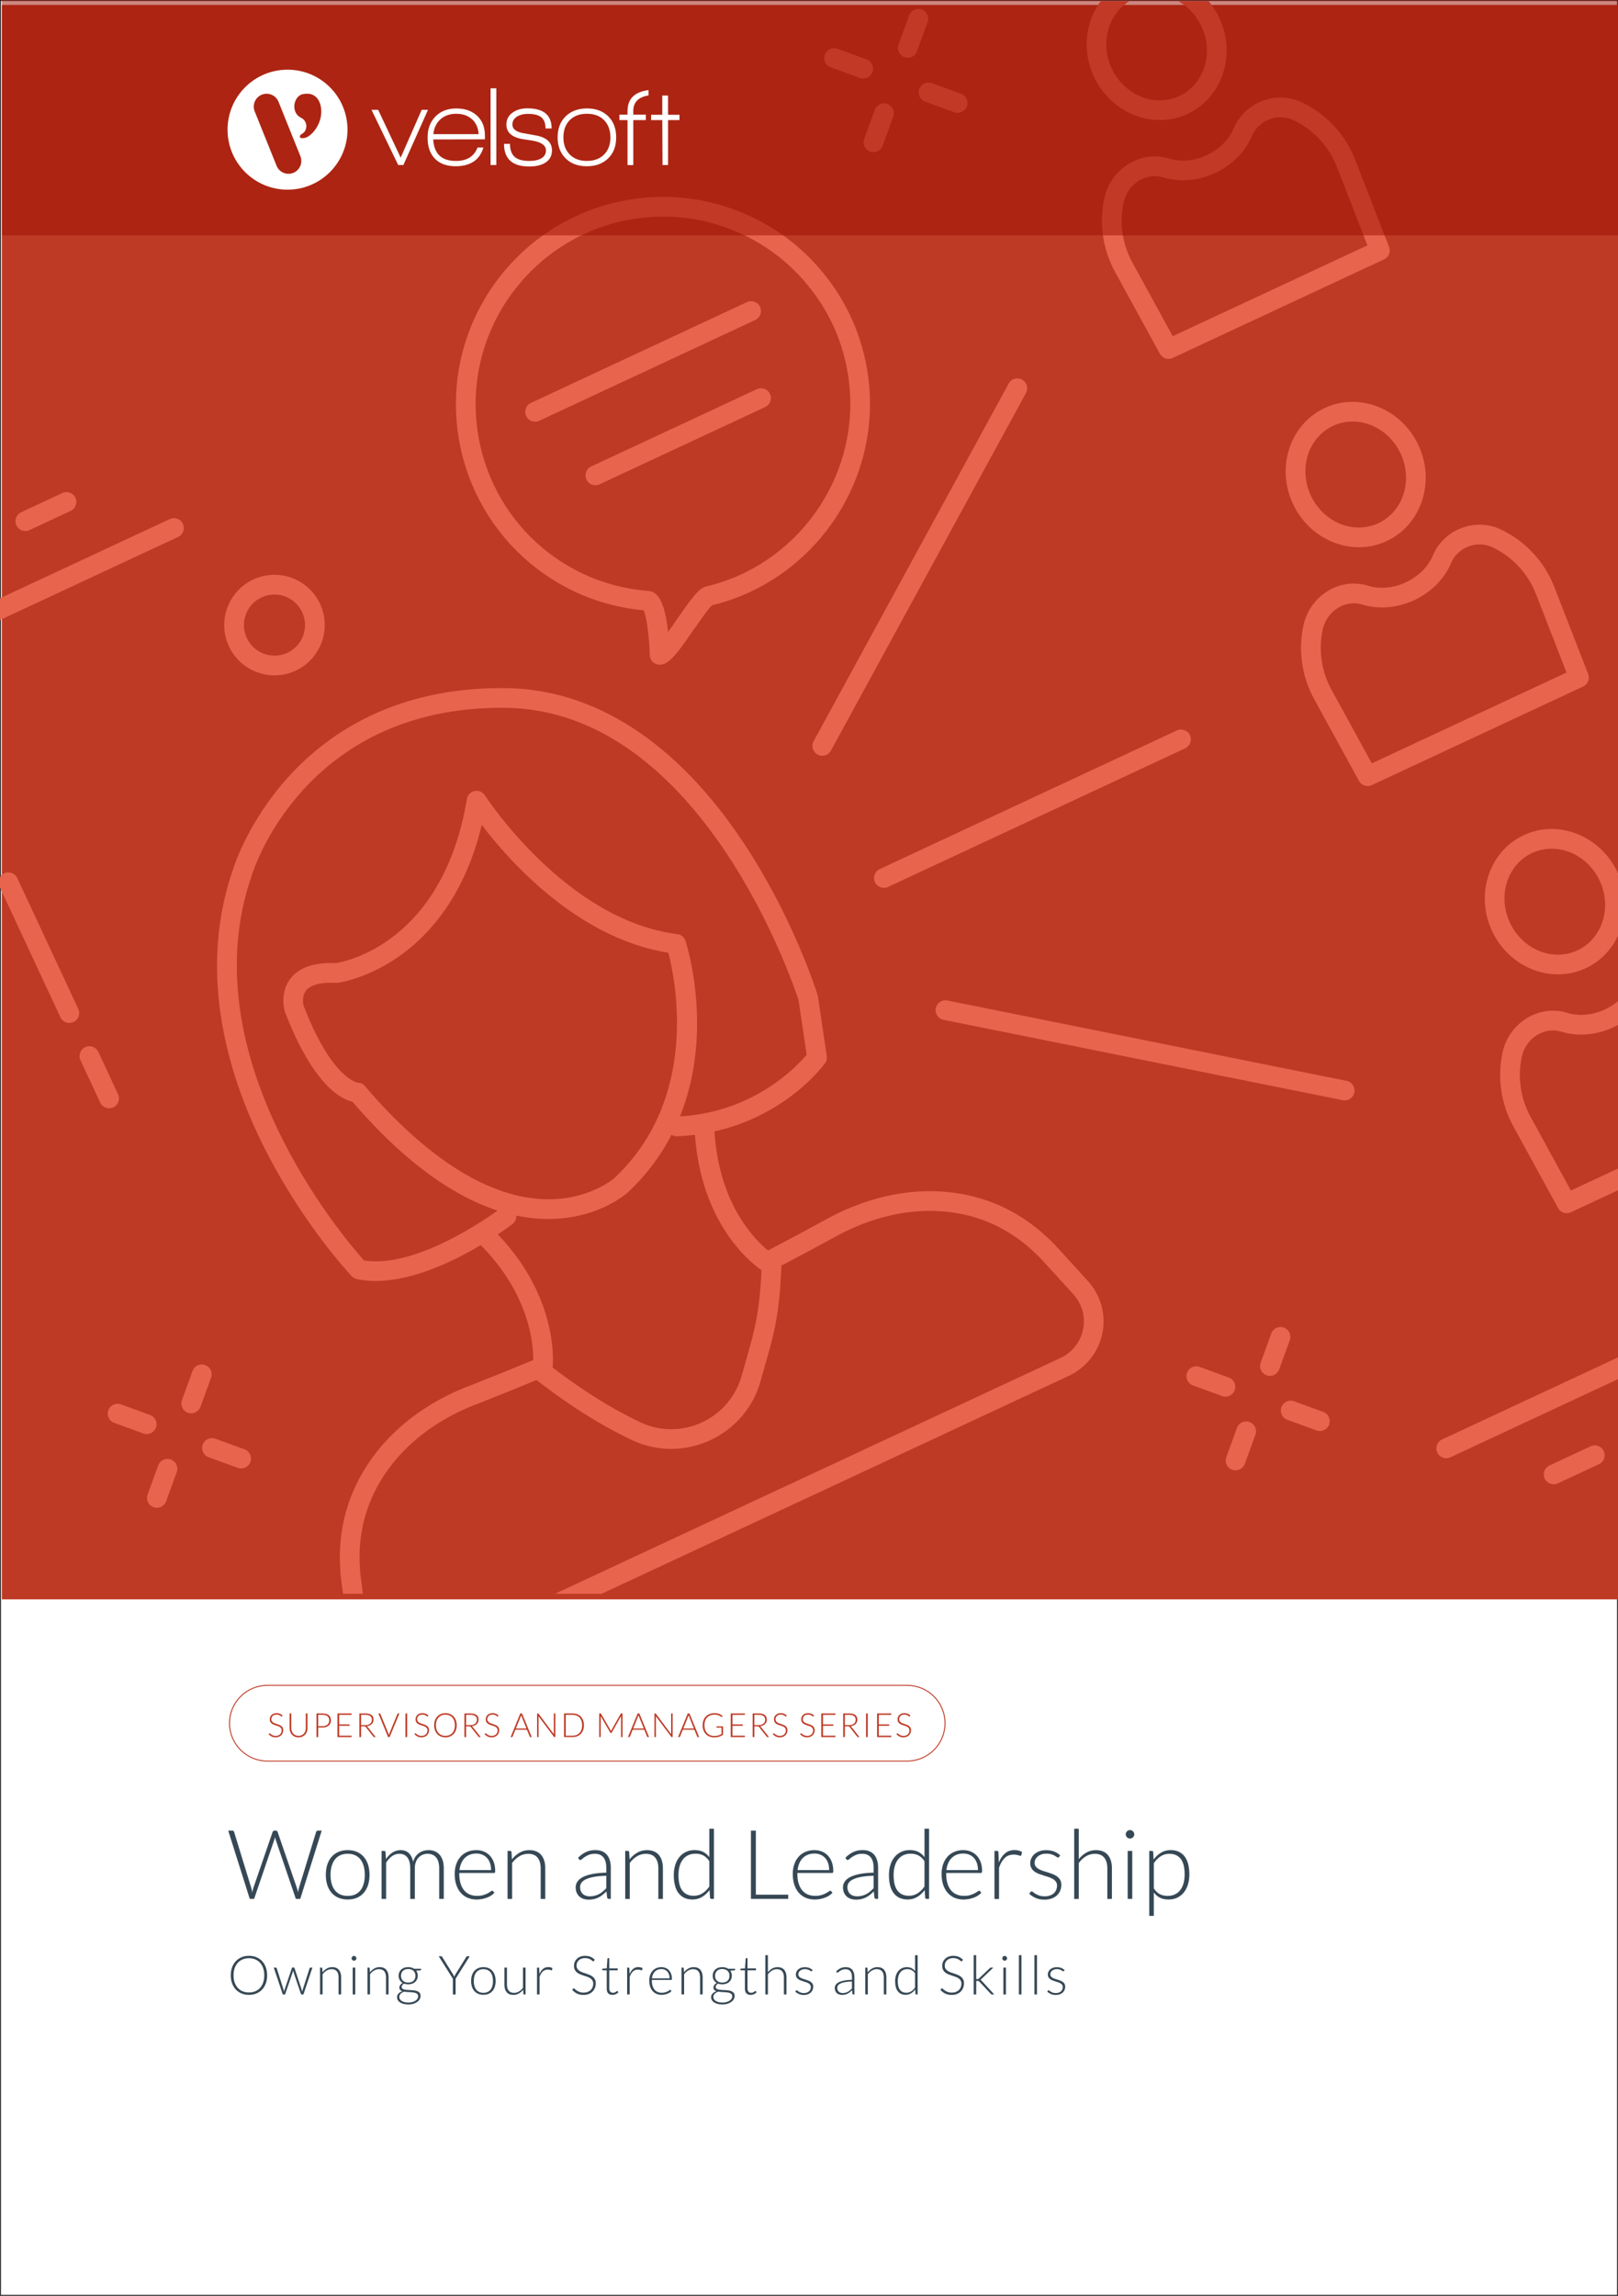 <svg xmlns="http://www.w3.org/2000/svg" x="0px" y="0px" viewBox="0 0 875 1241"><rect x="0" y="0" width="875" height="1241" fill="#333333" stroke="none"/><defs></defs><g><g id="Template"><rect y="0" fill="#FFFFFF" stroke="#231F20" stroke-miterlimit="10" width="875" height="1241"></rect></g><g id="Layer_5"><rect x="1.02" y="2.67" fill="#BE3A25" width="875" height="861.85"></rect><g><path fill="#E8644D" d="M416.93,686.9c-1.6,0.74-3.53,0.68-5.12-0.34c-1.32-0.85-32.35-21.34-35.98-73.12&#10;&#9;&#9;&#9;&#9;&#9;c-0.21-2.94,2.03-5.49,4.94-5.69c2.93-0.21,5.48,2.01,5.69,4.94c3.25,46.18,30,64.16,31.13,64.91c2.46,1.61,3.16,4.9,1.57,7.36&#10;&#9;&#9;&#9;&#9;&#9;C418.59,685.84,417.81,686.49,416.93,686.9z"></path><path fill="#E8644D" d="M295.78,743.4c-0.85,0.4-1.83,0.57-2.84,0.46c-2.92-0.33-5.02-2.96-4.7-5.88&#10;&#9;&#9;&#9;&#9;&#9;c0.16-1.55,3.13-34.65-30.13-66.79c-2.12-2.04-2.17-5.42-0.13-7.53c2.03-2.11,5.41-2.18,7.53-0.13&#10;&#9;&#9;&#9;&#9;&#9;c37.3,36.03,33.5,74.03,33.32,75.63C298.61,741.08,297.4,742.65,295.78,743.4z"></path><path fill="#E8644D" d="M243.43,681.83c-15.65,7.3-34.3,12.99-50.41,9.61c-1.06-0.22-2.03-0.77-2.77-1.55&#10;&#9;&#9;&#9;&#9;&#9;c-1.05-1.11-26.02-27.7-46.63-68.13c-27.49-53.94-33.53-106.58-17.45-152.23c0.2-0.71,29.91-98.47,146.75-97.59&#10;&#9;&#9;&#9;&#9;&#9;c48.52,0.36,93.23,29.33,129.29,83.77c26.89,40.59,39.41,80.43,39.93,82.1c0.08,0.26,0.14,0.53,0.18,0.8l4.79,32.26&#10;&#9;&#9;&#9;&#9;&#9;c0.21,1.38-0.13,2.78-0.96,3.91c-1.11,1.53-27.67,37.34-79.97,39.44c-2.94,0.12-5.42-2.17-5.54-5.11&#10;&#9;&#9;&#9;&#9;&#9;c-0.11-2.95,2.17-5.41,5.11-5.54c41.09-1.66,64.86-26.75,70.48-33.43l-4.39-29.54c-2.77-8.53-52.7-157.21-159.01-158&#10;&#9;&#9;&#9;&#9;&#9;c-108.82-0.82-136.26,89.28-136.52,90.19c-34.5,97.96,49.65,196.37,60.54,208.53c30.28,4.87,73.38-27.8,73.83-28.14&#10;&#9;&#9;&#9;&#9;&#9;c2.28-1.76,5.67-1.34,7.47,0.99c1.79,2.34,1.35,5.68-0.99,7.47C276.08,662.46,261.83,673.25,243.43,681.83z"></path><path fill="#E8644D" d="M327.09,652.34c-8.17,3.81-20.17,7.38-35.47,6.43c-32.62-2.03-66.61-23.3-101.04-63.23&#10;&#9;&#9;&#9;&#9;&#9;c-6.53-1.53-21.46-9.49-36.51-48.61c-1.21-4.17-1.71-12.08,3.16-18.19c4.72-5.91,12.91-8.63,24.38-8.11&#10;&#9;&#9;&#9;&#9;&#9;c5.63-0.9,57.92-11.32,70.88-88.72c0.36-2.17,2.02-3.9,4.18-4.34c2.16-0.44,4.37,0.49,5.56,2.35&#10;&#9;&#9;&#9;&#9;&#9;c0.44,0.67,43.91,67.57,104.05,75c2.06,0.25,3.78,1.67,4.42,3.64c1.08,3.34,25.83,82.4-31.06,135.89&#10;&#9;&#9;&#9;&#9;&#9;C339.26,644.81,334.93,648.69,327.09,652.34z M168.78,532.97c-1.34,0.62-2.4,1.41-3.18,2.37c-2.7,3.31-1.43,8.22-1.43,8.27&#10;&#9;&#9;&#9;&#9;&#9;c15.34,39.78,29.22,41.62,29.36,41.64c1.59-0.03,2.81,0.65,3.85,1.86c32.47,38.08,65.28,59.19,94.91,61.03&#10;&#9;&#9;&#9;&#9;&#9;c25.49,1.59,39.96-11.35,40.11-11.49c45.91-43.16,32.88-106.84,29.05-121.64c-49.01-7.78-85.94-49.43-100.92-69.11&#10;&#9;&#9;&#9;&#9;&#9;c-9.11,37.98-27.98,58.8-42.92,69.79c-18.1,13.3-34.37,15.5-35.06,15.59c-0.32,0.04-0.64,0.05-0.96,0.03&#10;&#9;&#9;&#9;&#9;&#9;C176.09,531.01,171.76,531.58,168.78,532.97z"></path><path fill="#E8644D" d="M359.69,358.61c-0.83,0.39-1.65,0.61-2.51,0.68c-1.46,0.13-2.92-0.35-4.02-1.33&#10;&#9;&#9;&#9;&#9;&#9;c-1.09-0.98-1.74-2.37-1.77-3.84c-0.27-10.21-1.76-20.86-3.32-24.21c-53.74-4.95-96.13-47.33-101.05-101.33&#10;&#9;&#9;&#9;&#9;&#9;c-5.59-61.48,39.89-116.07,101.33-121.68c14.38-1.31,28.58,0.11,42.19,4.21c21.41,6.37,40.25,18.91,54.47,36.23&#10;&#9;&#9;&#9;&#9;&#9;c14.31,17.31,22.97,38.37,25.02,60.89l0,0c5.02,54.93-31.44,105.94-84.9,118.94c-1.97,1.67-6.75,8.56-9.96,13.18&#10;&#9;&#9;&#9;&#9;&#9;C367.39,351.58,363.47,356.85,359.69,358.61z M355.04,349.02L355.04,349.02L355.04,349.02z M315.82,126.54&#10;&#9;&#9;&#9;&#9;&#9;c-37.65,17.56-62.16,57.39-58.19,101.08c4.49,49.32,43.52,87.93,92.79,91.8c2.53,0.2,8.65,0.68,10.87,22.14&#10;&#9;&#9;&#9;&#9;&#9;c1.82-2.51,3.68-5.18,5.13-7.27c8.37-12.07,11.65-16.36,15.6-17.32c48.65-11.52,81.97-57.85,77.41-107.75c0,0,0,0,0,0&#10;&#9;&#9;&#9;&#9;&#9;c-1.85-20.37-9.67-39.42-22.63-55.09c-12.88-15.69-29.93-27.03-49.31-32.8c-12.32-3.71-25.14-5-38.16-3.81&#10;&#9;&#9;&#9;&#9;&#9;C337.38,118.6,326.1,121.74,315.82,126.54z M385.39,326.98"></path><path fill="#E8644D" d="M408.45,172.97l-116.83,54.48c-2.67,1.24-5.84,0.09-7.08-2.58c-1.24-2.67-0.09-5.84,2.58-7.08&#10;&#9;&#9;&#9;&#9;&#9;l116.83-54.48c2.67-1.24,5.84-0.09,7.08,2.58C412.27,168.55,411.11,171.72,408.45,172.97z"></path><path fill="#E8644D" d="M413.82,220.02l-89.61,41.78c-2.67,1.24-5.84,0.09-7.08-2.58c-1.24-2.67-0.09-5.84,2.58-7.08&#10;&#9;&#9;&#9;&#9;&#9;l89.61-41.78c2.67-1.24,5.84-0.09,7.08,2.58C417.64,215.6,416.48,218.77,413.82,220.02z"></path><path fill="#E8644D" d="M39.76,552.47c-2.67,1.24-5.84,0.09-7.08-2.58l-33-70.76c-1.24-2.67-0.09-5.84,2.58-7.08&#10;&#9;&#9;&#9;&#9;&#9;c2.67-1.24,5.84-0.09,7.08,2.58l33,70.76C43.58,548.05,42.43,551.22,39.76,552.47z"></path><path fill="#E8644D" d="M61.27,598.59c-2.67,1.24-5.84,0.09-7.08-2.58l-10.67-22.89c-1.24-2.67-0.09-5.84,2.58-7.08&#10;&#9;&#9;&#9;&#9;&#9;c2.67-1.24,5.84-0.09,7.08,2.58l10.67,22.89C65.09,594.17,63.94,597.34,61.27,598.59z"></path><path fill="#E8644D" d="M469.08,41.94c-1.24,0.58-2.69,0.68-4.07,0.18l-15.77-5.74c-2.77-1.01-4.19-4.06-3.18-6.83&#10;&#9;&#9;&#9;&#9;&#9;c1.01-2.77,4.06-4.19,6.83-3.18l15.77,5.74c2.77,1.01,4.19,4.06,3.18,6.83C471.34,40.31,470.32,41.36,469.08,41.94z"></path><path fill="#E8644D" d="M520.14,60.52c-1.24,0.58-2.69,0.68-4.07,0.18l-15.77-5.74c-2.77-1.01-4.19-4.06-3.18-6.83&#10;&#9;&#9;&#9;&#9;&#9;c1.01-2.77,4.06-4.19,6.83-3.18l15.77,5.74c2.77,1.01,4.19,4.06,3.18,6.83C522.39,58.9,521.38,59.95,520.14,60.52z"></path><path fill="#E8644D" d="M474.57,81.78c-1.24,0.58-2.69,0.68-4.07,0.18c-2.77-1.01-4.19-4.06-3.18-6.83l5.74-15.77&#10;&#9;&#9;&#9;&#9;&#9;c1.01-2.77,4.07-4.19,6.83-3.18c2.77,1.01,4.19,4.06,3.18,6.83l-5.74,15.77C476.82,80.15,475.81,81.2,474.57,81.78z"></path><path fill="#E8644D" d="M493.15,30.72c-1.24,0.58-2.69,0.68-4.07,0.18c-2.77-1.01-4.19-4.06-3.18-6.83l5.74-15.77&#10;&#9;&#9;&#9;&#9;&#9;c1.01-2.76,4.06-4.19,6.83-3.18c2.77,1.01,4.19,4.06,3.18,6.83l-5.74,15.77C495.4,29.09,494.39,30.14,493.15,30.72z"></path><path fill="#E8644D" d="M664.95,754.45c-1.24,0.58-2.69,0.68-4.07,0.18l-15.77-5.74c-2.77-1.01-4.19-4.06-3.18-6.83&#10;&#9;&#9;&#9;&#9;&#9;s4.06-4.19,6.83-3.18l15.77,5.74c2.77,1.01,4.19,4.06,3.18,6.83C667.2,752.82,666.19,753.87,664.95,754.45z"></path><path fill="#E8644D" d="M716.01,773.03c-1.24,0.58-2.69,0.68-4.07,0.18l-15.77-5.74c-2.77-1.01-4.19-4.06-3.18-6.83&#10;&#9;&#9;&#9;&#9;&#9;c1.01-2.77,4.06-4.19,6.83-3.18l15.77,5.74c2.77,1.01,4.19,4.06,3.18,6.83C718.26,771.41,717.25,772.46,716.01,773.03z"></path><path fill="#E8644D" d="M670.43,794.29c-1.24,0.58-2.69,0.68-4.07,0.18c-2.77-1.01-4.19-4.06-3.18-6.83l5.74-15.77&#10;&#9;&#9;&#9;&#9;&#9;c1.01-2.76,4.06-4.19,6.83-3.18c2.77,1.01,4.19,4.06,3.18,6.83l-5.74,15.77C672.68,792.66,671.67,793.71,670.43,794.29z"></path><path fill="#E8644D" d="M689.01,743.23c-1.24,0.58-2.69,0.68-4.07,0.18c-2.77-1.01-4.19-4.06-3.18-6.83l5.74-15.77&#10;&#9;&#9;&#9;&#9;&#9;c1.01-2.77,4.07-4.19,6.83-3.18c2.77,1.01,4.19,4.06,3.18,6.83l-5.74,15.77C691.26,741.6,690.25,742.65,689.01,743.23z"></path><path fill="#E8644D" d="M81.58,774.69c-1.24,0.58-2.69,0.68-4.07,0.18l-15.76-5.74c-2.77-1.01-4.19-4.06-3.18-6.83&#10;&#9;&#9;&#9;&#9;&#9;c1.01-2.77,4.06-4.18,6.83-3.18l15.76,5.74c2.77,1.01,4.19,4.06,3.18,6.83C83.83,773.07,82.81,774.12,81.58,774.69z"></path><path fill="#E8644D" d="M132.65,793.27c-1.24,0.58-2.69,0.68-4.07,0.18l-15.77-5.74c-2.77-1.01-4.19-4.06-3.18-6.83&#10;&#9;&#9;&#9;&#9;&#9;c1.01-2.77,4.06-4.19,6.83-3.18l15.77,5.74c2.77,1.01,4.19,4.06,3.18,6.83C134.9,791.65,133.88,792.7,132.65,793.27z"></path><path fill="#E8644D" d="M87.07,814.53c-1.24,0.58-2.69,0.68-4.07,0.18c-2.77-1.01-4.19-4.06-3.18-6.83l5.74-15.77&#10;&#9;&#9;&#9;&#9;&#9;c1.01-2.77,4.06-4.19,6.83-3.18c2.77,1.01,4.19,4.06,3.18,6.83l-5.74,15.77C89.32,812.9,88.31,813.95,87.07,814.53z"></path><path fill="#E8644D" d="M105.65,763.47c-1.24,0.58-2.69,0.68-4.07,0.18c-2.77-1.01-4.19-4.06-3.18-6.83l5.74-15.77&#10;&#9;&#9;&#9;&#9;&#9;c1.01-2.76,4.06-4.19,6.83-3.18c2.77,1.01,4.19,4.06,3.18,6.83l-5.74,15.77C107.9,761.84,106.89,762.89,105.65,763.47z"></path><path fill="#E8644D" d="M159.92,362.52c-13.58,6.33-29.78,0.44-36.12-13.15c-6.33-13.58-0.43-29.78,13.15-36.12&#10;&#9;&#9;&#9;&#9;&#9;c13.58-6.33,29.78-0.44,36.12,13.14C179.4,339.99,173.5,356.19,159.92,362.52z M141.45,322.92c-8.25,3.85-11.84,13.7-7.99,21.96&#10;&#9;&#9;&#9;&#9;&#9;c3.85,8.26,13.7,11.84,21.96,7.99c8.25-3.85,11.84-13.7,7.99-21.96C159.56,322.65,149.7,319.07,141.45,322.92z"></path><path fill="#E8644D" d="M38.2,276.17l-22.24,10.37c-2.67,1.24-5.84,0.09-7.08-2.58s-0.09-5.84,2.58-7.08l22.24-10.37&#10;&#9;&#9;&#9;&#9;&#9;c2.67-1.24,5.84-0.09,7.08,2.58C42.02,271.75,40.87,274.92,38.2,276.17z"></path><path fill="#E8644D" d="M864.69,791.46l-22.24,10.37c-2.67,1.24-5.84,0.09-7.08-2.58c-1.24-2.67-0.09-5.84,2.58-7.08&#10;&#9;&#9;&#9;&#9;&#9;l22.24-10.37c2.67-1.24,5.84-0.09,7.08,2.58C868.51,787.05,867.36,790.22,864.69,791.46z"></path><path fill="#E8644D" d="M748.5,140.19L634.17,193.5c-2.55,1.19-5.57,0.19-6.92-2.27l-24.22-44.2&#10;&#9;&#9;&#9;&#9;&#9;c-6.72-12.24-8.77-26.48-5.76-40.1c1.73-7.82,6.68-14.62,13.58-18.64c6.66-3.88,14.23-4.76,21.41-2.55&#10;&#9;&#9;&#9;&#9;&#9;c6.26,1.93,13.68,1.24,20.37-1.88c6.73-3.14,12.05-8.42,14.58-14.5c2.81-6.72,8.38-12.11,15.38-14.8&#10;&#9;&#9;&#9;&#9;&#9;c6.94-2.67,14.68-2.42,21.24,0.67c13.39,6.32,23.72,17.41,29.09,31.22l18.27,46.98C752.23,136.05,751.05,139,748.5,140.19z&#10;&#9;&#9;&#9;&#9;&#9; M634.2,181.73l105.28-49.09l-16.46-42.33l0,0c-4.38-11.26-12.8-20.29-23.72-25.44c-3.94-1.86-8.63-1.99-12.87-0.36&#10;&#9;&#9;&#9;&#9;&#9;c-4.28,1.65-7.68,4.9-9.37,8.96c-3.55,8.49-10.81,15.8-19.91,20.05c-9.05,4.22-19.27,5.1-28.01,2.4&#10;&#9;&#9;&#9;&#9;&#9;c-4.3-1.33-8.9-0.76-12.91,1.58c-4.34,2.53-7.45,6.8-8.54,11.72c-2.45,11.1-0.78,22.71,4.69,32.69L634.2,181.73z"></path><path fill="#E8644D" d="M856.17,371.09L741.84,424.4c-2.55,1.19-5.57,0.19-6.92-2.27l-24.22-44.2&#10;&#9;&#9;&#9;&#9;&#9;c-6.72-12.24-8.77-26.48-5.76-40.1c1.73-7.82,6.68-14.62,13.58-18.64c6.66-3.88,14.23-4.76,21.41-2.55&#10;&#9;&#9;&#9;&#9;&#9;c6.26,1.93,13.68,1.24,20.37-1.88c6.73-3.14,12.05-8.42,14.58-14.5c2.81-6.72,8.38-12.11,15.38-14.8&#10;&#9;&#9;&#9;&#9;&#9;c6.94-2.67,14.68-2.42,21.24,0.67c13.39,6.32,23.72,17.41,29.09,31.22l18.27,46.98C859.9,366.94,858.71,369.9,856.17,371.09z&#10;&#9;&#9;&#9;&#9;&#9; M741.87,412.63l105.28-49.09l-16.46-42.33l0,0c-4.38-11.26-12.8-20.3-23.72-25.44c-3.94-1.86-8.63-1.99-12.87-0.36&#10;&#9;&#9;&#9;&#9;&#9;c-4.28,1.65-7.68,4.9-9.37,8.96c-3.55,8.49-10.81,15.8-19.91,20.05c-9.05,4.22-19.27,5.1-28.01,2.4&#10;&#9;&#9;&#9;&#9;&#9;c-4.3-1.33-8.9-0.76-12.91,1.58c-4.34,2.53-7.45,6.8-8.54,11.72c-2.45,11.1-0.78,22.71,4.69,32.69L741.87,412.63z"></path><path fill="#E8644D" d="M749.92,292.47c-18.72,8.73-41.47-0.3-50.72-20.13c-9.25-19.83-1.54-43.06,17.18-51.79&#10;&#9;&#9;&#9;&#9;&#9;c18.72-8.73,41.47,0.3,50.72,20.13C776.35,260.51,768.64,283.74,749.92,292.47z M720.89,230.2&#10;&#9;&#9;&#9;&#9;&#9;c-13.4,6.25-18.79,23.13-12.02,37.63c6.76,14.51,23.16,21.23,36.56,14.98c13.4-6.25,18.79-23.13,12.02-37.63&#10;&#9;&#9;&#9;&#9;&#9;C750.68,230.67,734.28,223.95,720.89,230.2z"></path><path fill="#E8644D" d="M640.93,404.51l-160.69,74.93c-2.67,1.24-5.84,0.09-7.08-2.58c-1.24-2.67-0.09-5.84,2.58-7.08&#10;&#9;&#9;&#9;&#9;&#9;l160.69-74.93c2.67-1.24,5.84-0.09,7.08,2.58C644.75,400.09,643.6,403.26,640.93,404.51z"></path><path fill="#E8644D" d="M446.95,408.02c-1.48,0.69-3.27,0.7-4.81-0.15c-2.58-1.41-3.54-4.64-2.13-7.23l105.48-193.32&#10;&#9;&#9;&#9;&#9;&#9;c1.42-2.59,4.65-3.53,7.23-2.13c2.58,1.41,3.54,4.64,2.13,7.23L449.37,405.74C448.8,406.78,447.94,407.55,446.95,408.02z"></path><path fill="#E8644D" d="M729.44,594.33c-0.99,0.46-2.14,0.62-3.3,0.39l-215.9-43.46c-2.88-0.58-4.75-3.39-4.17-6.28&#10;&#9;&#9;&#9;&#9;&#9;c0.57-2.88,3.37-4.75,6.27-4.17l215.9,43.46c2.88,0.58,4.75,3.39,4.17,6.28C732.07,592.27,730.92,593.63,729.44,594.33z"></path><path fill="#E8644D" d="M875,472.1c-0.08-0.18-0.15-0.35-0.23-0.53c-9.25-19.83-32-28.86-50.72-20.13&#10;&#9;&#9;&#9;&#9;&#9;c-18.72,8.73-26.42,31.96-17.18,51.79c9.25,19.83,32,28.86,50.72,20.13c7.94-3.7,13.88-10.01,17.41-17.56V472.1z M853.09,513.71&#10;&#9;&#9;&#9;&#9;&#9;c-13.4,6.25-29.79-0.47-36.56-14.98s-1.37-31.39,12.02-37.63c13.4-6.25,29.79,0.47,36.56,14.98S866.49,507.46,853.09,513.71z"></path><path fill="#E8644D" d="M875,733.73l-95.15,44.37c-2.67,1.24-3.82,4.41-2.58,7.08c1.24,2.67,4.41,3.82,7.08,2.58L875,745.48&#10;&#9;&#9;&#9;&#9;&#9;V733.73z"></path><path fill="#E8644D" d="M875,631.65l-25.47,11.87l-21.82-39.83c-5.47-9.98-7.14-21.59-4.69-32.69c1.09-4.92,4.2-9.2,8.54-11.72&#10;&#9;&#9;&#9;&#9;&#9;c4.02-2.34,8.61-2.9,12.91-1.58c8.74,2.7,18.96,1.82,28.01-2.4c0.86-0.4,1.7-0.84,2.52-1.29v-12.84&#10;&#9;&#9;&#9;&#9;&#9;c-2.08,1.75-4.45,3.27-7.02,4.47c-6.69,3.12-14.11,3.8-20.37,1.88c-7.18-2.21-14.77-1.31-21.41,2.55&#10;&#9;&#9;&#9;&#9;&#9;c-6.9,4.02-11.86,10.81-13.58,18.64c-3.01,13.62-0.96,27.86,5.76,40.1l24.22,44.2c1.35,2.46,4.37,3.46,6.92,2.27L875,643.41&#10;&#9;&#9;&#9;&#9;&#9;V631.65z"></path><path fill="#E8644D" d="M98.88,283.17c-1.24-2.67-4.41-3.82-7.08-2.58l-92.61,43.18v11.76l97.11-45.28&#10;&#9;&#9;&#9;&#9;&#9;C98.97,289.01,100.12,285.84,98.88,283.17z"></path><path fill="#E8644D" d="M184.69,855.31c0.26,2.06,0.54,4.14,0.81,6.21h10.74c-0.34-2.54-0.67-5.08-0.99-7.63&#10;&#9;&#9;&#9;&#9;&#9;c-0.33-2.32-0.58-4.61-0.65-7c-0.71-11.87,1.01-23.31,5.11-33.98c3.07-7.88,7.4-15.32,12.86-22.1&#10;&#9;&#9;&#9;&#9;&#9;c7.25-9.04,16.4-16.84,27.19-23.19c5.94-3.49,12.29-6.5,18.95-8.98c10.8-4.22,21.53-8.57,32.23-12.99&#10;&#9;&#9;&#9;&#9;&#9;c2.49-1.03,4.01-4.23,2.89-6.96c-1.12-2.72-4.24-4.01-6.96-2.89c-10.64,4.39-21.31,8.72-31.96,12.88&#10;&#9;&#9;&#9;&#9;&#9;c-7.16,2.67-14.06,5.95-20.54,9.75c-11.91,7.01-22.03,15.66-30.1,25.71c-6.14,7.63-11.01,16.01-14.49,24.93&#10;&#9;&#9;&#9;&#9;&#9;c-4.66,12.13-6.61,25.06-5.81,38.3C184.03,849.98,184.31,852.67,184.69,855.31z"></path><path fill="#E8644D" d="M287.6,743.98c18.73,14.79,37.05,26.43,54.5,34.62c13.22,6.14,28.46,6.14,41.81-0.01&#10;&#9;&#9;&#9;&#9;&#9;c0.08-0.04,0.15-0.07,0.23-0.1c13.33-6.22,23.23-17.85,27.07-31.61c0.13-0.38,0.24-0.78,0.45-1.59c0.82-3,1.62-5.78,2.39-8.45&#10;&#9;&#9;&#9;&#9;&#9;c4.23-14.67,7.6-26.36,8.52-52.72c9.34-4.89,18.65-9.84,27.97-14.94c6.1-3.45,12.5-6.39,18.98-8.7&#10;&#9;&#9;&#9;&#9;&#9;c11.81-4.18,23.67-6.18,35.26-5.92c8.68,0.18,17.16,1.64,25.16,4.35c10.83,3.73,20.7,9.77,29.46,18.05&#10;&#9;&#9;&#9;&#9;&#9;c1.66,1.47,3.25,3.13,4.88,4.94c4.14,4.47,8.25,9,12.42,13.59l3.87,4.27c1.46,1.63,2.63,3.4,3.58,5.43&#10;&#9;&#9;&#9;&#9;&#9;c5.05,10.82,0.29,23.76-10.61,28.84l-273.42,127.5h25.21l252.71-117.84c16.22-7.56,23.29-26.85,15.76-43&#10;&#9;&#9;&#9;&#9;&#9;c-1.38-2.95-3.16-5.66-5.33-8.07l-3.89-4.28c-4.19-4.61-8.32-9.17-12.42-13.59c-1.83-2.06-3.72-4-5.55-5.62&#10;&#9;&#9;&#9;&#9;&#9;c-9.74-9.23-20.91-16.05-33.22-20.29c-9.07-3.06-18.62-4.72-28.38-4.91c-12.87-0.28-26.01,1.91-39.05,6.54&#10;&#9;&#9;&#9;&#9;&#9;c-7.06,2.52-14.01,5.7-20.59,9.43c-10.11,5.53-20.28,10.92-30.48,16.25c-1.72,0.9-2.81,2.65-2.86,4.58&#10;&#9;&#9;&#9;&#9;&#9;c-0.72,27.22-4.02,38.68-8.2,53.18c-0.79,2.72-1.6,5.55-2.3,8.16c-0.15,0.42-0.26,0.85-0.46,1.62&#10;&#9;&#9;&#9;&#9;&#9;c-3.11,11.11-10.91,20.27-21.42,25.17c-0.06,0.03-0.12,0.05-0.18,0.08c-10.5,4.83-22.48,4.84-32.84,0.03&#10;&#9;&#9;&#9;&#9;&#9;c-16.69-7.83-34.32-19.05-52.41-33.33c-2.31-1.82-5.65-1.43-7.48,0.88C284.89,738.81,285.28,742.16,287.6,743.98z"></path><path fill="#E8644D" d="M653.65,0.67h-16.28c5.18,2.97,9.62,7.62,12.41,13.61c6.76,14.51,1.37,31.39-12.02,37.63&#10;&#9;&#9;&#9;&#9;&#9;s-29.79-0.47-36.56-14.98c-6.32-13.55-2.03-29.17,9.49-36.26h-15.47c-8.27,11.09-10.2,26.77-3.67,40.77&#10;&#9;&#9;&#9;&#9;&#9;c9.25,19.83,32,28.86,50.72,20.13c18.72-8.73,26.42-31.96,17.18-51.79C657.87,6.42,655.9,3.38,653.65,0.67z"></path></g><g><path fill="#364855" d="M123.42,989.55h2.22c0.5,0,0.83,0.24,0.96,0.7l9.31,30.32c0.1,0.35,0.2,0.72,0.27,1.12&#10;&#9;&#9;&#9;&#9;&#9;c0.08,0.4,0.16,0.82,0.25,1.25c0.09-0.43,0.17-0.85,0.26-1.25c0.09-0.4,0.19-0.77,0.31-1.12l10.43-30.32&#10;&#9;&#9;&#9;&#9;&#9;c0.07-0.19,0.19-0.36,0.37-0.5c0.17-0.14,0.38-0.21,0.63-0.21h0.73c0.24,0,0.44,0.07,0.6,0.2c0.16,0.13,0.28,0.3,0.37,0.51&#10;&#9;&#9;&#9;&#9;&#9;l10.43,30.32c0.12,0.35,0.23,0.71,0.33,1.1c0.1,0.38,0.19,0.79,0.27,1.22c0.09-0.42,0.17-0.82,0.23-1.21&#10;&#9;&#9;&#9;&#9;&#9;c0.07-0.39,0.16-0.76,0.26-1.11l9.31-30.32c0.05-0.19,0.17-0.36,0.35-0.5c0.18-0.14,0.4-0.21,0.64-0.21h2.03l-11.6,36.89h-2.4&#10;&#9;&#9;&#9;&#9;&#9;l-10.9-32.01c-0.14-0.42-0.26-0.86-0.37-1.33c-0.1,0.47-0.23,0.91-0.36,1.33l-10.92,32.01h-2.37L123.42,989.55z"></path><path fill="#364855" d="M188.03,1000.08c1.86,0,3.52,0.32,4.99,0.95c1.47,0.63,2.71,1.53,3.71,2.7&#10;&#9;&#9;&#9;&#9;&#9;c1.01,1.17,1.78,2.57,2.31,4.21s0.79,3.48,0.79,5.51s-0.26,3.87-0.79,5.5s-1.3,3.03-2.31,4.2c-1.01,1.17-2.25,2.06-3.71,2.69&#10;&#9;&#9;&#9;&#9;&#9;s-3.13,0.94-4.99,0.94c-1.86,0-3.52-0.31-4.99-0.94s-2.71-1.52-3.73-2.69c-1.02-1.16-1.79-2.56-2.32-4.2s-0.79-3.47-0.79-5.5&#10;&#9;&#9;&#9;&#9;&#9;s0.26-3.87,0.79-5.51s1.3-3.05,2.32-4.21c1.02-1.16,2.26-2.06,3.73-2.7C184.5,1000.4,186.17,1000.08,188.03,1000.08z&#10;&#9;&#9;&#9;&#9;&#9; M188.03,1024.83c1.55,0,2.9-0.26,4.05-0.79s2.12-1.29,2.89-2.28c0.77-0.99,1.35-2.19,1.73-3.58c0.38-1.4,0.57-2.97,0.57-4.71&#10;&#9;&#9;&#9;&#9;&#9;c0-1.72-0.19-3.29-0.57-4.69c-0.38-1.41-0.96-2.61-1.73-3.61c-0.77-1-1.74-1.77-2.89-2.31c-1.16-0.54-2.51-0.81-4.05-0.81&#10;&#9;&#9;&#9;&#9;&#9;s-2.9,0.27-4.05,0.81c-1.16,0.54-2.12,1.31-2.89,2.31c-0.77,1-1.36,2.2-1.75,3.61c-0.39,1.41-0.59,2.97-0.59,4.69&#10;&#9;&#9;&#9;&#9;&#9;c0,1.74,0.2,3.31,0.59,4.71c0.39,1.4,0.97,2.59,1.75,3.58c0.77,0.99,1.74,1.75,2.89,2.28&#10;&#9;&#9;&#9;&#9;&#9;C185.13,1024.56,186.48,1024.83,188.03,1024.83z"></path><path fill="#364855" d="M206.35,1026.44v-25.94h1.36c0.45,0,0.71,0.22,0.78,0.65l0.23,3.75c0.5-0.71,1.04-1.36,1.62-1.96&#10;&#9;&#9;&#9;&#9;&#9;c0.57-0.59,1.19-1.1,1.84-1.52c0.65-0.43,1.35-0.76,2.08-0.99c0.74-0.23,1.52-0.35,2.33-0.35c1.89,0,3.41,0.55,4.54,1.66&#10;&#9;&#9;&#9;&#9;&#9;c1.13,1.1,1.89,2.64,2.29,4.6c0.31-1.08,0.75-2.01,1.31-2.79c0.56-0.78,1.21-1.43,1.94-1.94c0.73-0.51,1.52-0.9,2.38-1.15&#10;&#9;&#9;&#9;&#9;&#9;c0.86-0.25,1.74-0.38,2.64-0.38c1.28,0,2.44,0.21,3.46,0.64c1.02,0.43,1.9,1.06,2.62,1.89c0.72,0.83,1.27,1.86,1.65,3.08&#10;&#9;&#9;&#9;&#9;&#9;c0.38,1.22,0.57,2.61,0.57,4.17v16.58h-2.48v-16.58c0-2.54-0.55-4.47-1.64-5.8s-2.66-1.99-4.69-1.99c-0.9,0-1.77,0.17-2.59,0.5&#10;&#9;&#9;&#9;&#9;&#9;s-1.56,0.82-2.19,1.47c-0.63,0.65-1.14,1.46-1.51,2.44c-0.37,0.97-0.56,2.1-0.56,3.39v16.58h-2.48v-16.58&#10;&#9;&#9;&#9;&#9;&#9;c0-2.52-0.5-4.45-1.51-5.79c-1.01-1.34-2.48-2.01-4.41-2.01c-1.41,0-2.71,0.42-3.91,1.26c-1.2,0.84-2.27,2.01-3.21,3.51v19.61&#10;&#9;&#9;&#9;&#9;&#9;H206.35z"></path><path fill="#364855" d="M257.61,1000.08c1.46,0,2.81,0.25,4.05,0.76c1.24,0.5,2.32,1.24,3.23,2.2c0.91,0.96,1.62,2.15,2.14,3.56&#10;&#9;&#9;&#9;&#9;&#9;s0.77,3.02,0.77,4.85c0,0.38-0.06,0.64-0.17,0.78c-0.11,0.14-0.29,0.21-0.53,0.21h-18.72v0.5c0,1.95,0.23,3.66,0.68,5.14&#10;&#9;&#9;&#9;&#9;&#9;c0.45,1.48,1.09,2.72,1.93,3.72c0.83,1,1.84,1.75,3.02,2.25c1.18,0.5,2.5,0.76,3.96,0.76c1.3,0,2.43-0.14,3.39-0.43&#10;&#9;&#9;&#9;&#9;&#9;c0.96-0.29,1.76-0.61,2.41-0.96c0.65-0.36,1.17-0.68,1.55-0.96s0.66-0.43,0.83-0.43c0.23,0,0.4,0.09,0.52,0.26l0.68,0.83&#10;&#9;&#9;&#9;&#9;&#9;c-0.42,0.52-0.97,1.01-1.66,1.46s-1.45,0.84-2.29,1.16s-1.75,0.58-2.71,0.77c-0.96,0.19-1.93,0.29-2.91,0.29&#10;&#9;&#9;&#9;&#9;&#9;c-1.77,0-3.39-0.31-4.85-0.93c-1.46-0.62-2.71-1.52-3.76-2.7c-1.05-1.18-1.85-2.63-2.42-4.34s-0.86-3.67-0.86-5.88&#10;&#9;&#9;&#9;&#9;&#9;c0-1.86,0.26-3.58,0.8-5.15c0.53-1.57,1.29-2.93,2.29-4.07c1-1.14,2.22-2.03,3.68-2.67&#10;&#9;&#9;&#9;&#9;&#9;C254.12,1000.41,255.77,1000.08,257.61,1000.08z M257.65,1001.93c-1.34,0-2.53,0.21-3.59,0.63c-1.06,0.42-1.97,1.02-2.75,1.8&#10;&#9;&#9;&#9;&#9;&#9;s-1.4,1.72-1.87,2.82c-0.48,1.1-0.79,2.32-0.95,3.68h17.08c0-1.39-0.19-2.64-0.57-3.74c-0.38-1.1-0.92-2.04-1.61-2.8&#10;&#9;&#9;&#9;&#9;&#9;c-0.69-0.76-1.53-1.35-2.5-1.76S258.83,1001.93,257.65,1001.93z"></path><path fill="#364855" d="M274.48,1026.44v-25.94h1.36c0.45,0,0.71,0.22,0.78,0.65l0.23,3.91c1.18-1.5,2.56-2.7,4.13-3.61&#10;&#9;&#9;&#9;&#9;&#9;c1.57-0.91,3.32-1.37,5.25-1.37c1.42,0,2.68,0.23,3.77,0.68c1.09,0.45,1.99,1.1,2.7,1.96c0.71,0.85,1.25,1.88,1.62,3.08&#10;&#9;&#9;&#9;&#9;&#9;s0.55,2.56,0.55,4.07v16.58h-2.48v-16.58c0-2.43-0.56-4.34-1.67-5.72s-2.82-2.07-5.11-2.07c-1.7,0-3.29,0.44-4.75,1.32&#10;&#9;&#9;&#9;&#9;&#9;s-2.76,2.08-3.91,3.61v19.45H274.48z"></path><path fill="#364855" d="M329.3,1026.44c-0.52,0-0.84-0.24-0.96-0.73l-0.36-3.31c-0.71,0.7-1.42,1.32-2.12,1.88&#10;&#9;&#9;&#9;&#9;&#9;c-0.7,0.56-1.44,1.03-2.2,1.41s-1.59,0.67-2.48,0.87c-0.89,0.2-1.86,0.3-2.92,0.3c-0.89,0-1.75-0.13-2.58-0.39&#10;&#9;&#9;&#9;&#9;&#9;s-1.57-0.66-2.22-1.2c-0.64-0.54-1.16-1.23-1.55-2.07c-0.39-0.84-0.59-1.85-0.59-3.04c0-1.09,0.31-2.11,0.94-3.05&#10;&#9;&#9;&#9;&#9;&#9;c0.62-0.94,1.6-1.76,2.93-2.45c1.33-0.69,3.04-1.25,5.14-1.67c2.09-0.42,4.61-0.66,7.55-0.73v-2.71c0-2.4-0.52-4.25-1.55-5.54&#10;&#9;&#9;&#9;&#9;&#9;s-2.57-1.94-4.6-1.94c-1.25,0-2.32,0.17-3.19,0.52s-1.62,0.73-2.23,1.15c-0.61,0.42-1.1,0.8-1.49,1.15&#10;&#9;&#9;&#9;&#9;&#9;c-0.38,0.35-0.7,0.52-0.96,0.52c-0.35,0-0.61-0.16-0.78-0.47l-0.44-0.76c1.36-1.36,2.78-2.38,4.28-3.08&#10;&#9;&#9;&#9;&#9;&#9;c1.49-0.7,3.19-1.04,5.08-1.04c1.39,0,2.61,0.22,3.65,0.67s1.91,1.08,2.59,1.9s1.2,1.82,1.55,3c0.35,1.17,0.52,2.48,0.52,3.92&#10;&#9;&#9;&#9;&#9;&#9;v16.89H329.3z M318.87,1025.06c1.01,0,1.93-0.11,2.78-0.33c0.84-0.22,1.62-0.52,2.35-0.91c0.72-0.39,1.4-0.86,2.02-1.39&#10;&#9;&#9;&#9;&#9;&#9;c0.63-0.54,1.24-1.12,1.85-1.75v-6.75c-2.47,0.07-4.59,0.26-6.37,0.56c-1.78,0.3-3.25,0.72-4.41,1.24&#10;&#9;&#9;&#9;&#9;&#9;c-1.16,0.52-2.01,1.14-2.55,1.86c-0.55,0.72-0.82,1.54-0.82,2.46c0,0.87,0.14,1.62,0.43,2.26c0.29,0.63,0.67,1.16,1.13,1.56&#10;&#9;&#9;&#9;&#9;&#9;c0.47,0.41,1.02,0.71,1.64,0.9C317.54,1024.96,318.2,1025.06,318.87,1025.06z"></path><path fill="#364855" d="M338.11,1026.44v-25.94h1.36c0.45,0,0.71,0.22,0.78,0.65l0.23,3.91c1.18-1.5,2.56-2.7,4.13-3.61&#10;&#9;&#9;&#9;&#9;&#9;c1.57-0.91,3.32-1.37,5.25-1.37c1.42,0,2.68,0.23,3.77,0.68c1.09,0.45,1.99,1.1,2.7,1.96c0.71,0.85,1.25,1.88,1.62,3.08&#10;&#9;&#9;&#9;&#9;&#9;s0.55,2.56,0.55,4.07v16.58h-2.48v-16.58c0-2.43-0.56-4.34-1.67-5.72s-2.82-2.07-5.11-2.07c-1.7,0-3.29,0.44-4.75,1.32&#10;&#9;&#9;&#9;&#9;&#9;s-2.76,2.08-3.91,3.61v19.45H338.11z"></path><path fill="#364855" d="M384.72,1026.44c-0.43,0-0.68-0.23-0.75-0.68l-0.26-4.09c-1.15,1.56-2.49,2.81-4.03,3.73&#10;&#9;&#9;&#9;&#9;&#9;c-1.54,0.92-3.27,1.38-5.18,1.38c-3.18,0-5.67-1.1-7.45-3.31c-1.78-2.21-2.67-5.52-2.67-9.93c0-1.89,0.25-3.66,0.74-5.31&#10;&#9;&#9;&#9;&#9;&#9;c0.5-1.64,1.23-3.07,2.19-4.28s2.15-2.16,3.55-2.85c1.4-0.7,3.01-1.04,4.84-1.04c1.76,0,3.28,0.33,4.57,0.98&#10;&#9;&#9;&#9;&#9;&#9;c1.29,0.65,2.4,1.6,3.34,2.85v-15.38h2.48v37.93H384.72z M375.2,1024.77c1.72,0,3.28-0.44,4.67-1.33s2.64-2.12,3.73-3.7v-13.69&#10;&#9;&#9;&#9;&#9;&#9;c-1.01-1.48-2.12-2.52-3.33-3.13c-1.21-0.61-2.58-0.91-4.11-0.91s-2.87,0.28-4.02,0.83c-1.15,0.56-2.11,1.34-2.89,2.36&#10;&#9;&#9;&#9;&#9;&#9;c-0.77,1.02-1.36,2.23-1.75,3.65c-0.39,1.42-0.59,2.98-0.59,4.68c0,3.86,0.71,6.7,2.14,8.51&#10;&#9;&#9;&#9;&#9;&#9;C370.49,1023.87,372.54,1024.77,375.2,1024.77z"></path><path fill="#364855" d="M408.76,1024.17h17.49v2.27H406.1v-36.89h2.66V1024.17z"></path><path fill="#364855" d="M440.44,1000.08c1.46,0,2.81,0.25,4.05,0.76c1.24,0.5,2.32,1.24,3.23,2.2c0.91,0.96,1.62,2.15,2.14,3.56&#10;&#9;&#9;&#9;&#9;&#9;s0.77,3.02,0.77,4.85c0,0.38-0.06,0.64-0.17,0.78c-0.11,0.14-0.29,0.21-0.53,0.21h-18.72v0.5c0,1.95,0.23,3.66,0.68,5.14&#10;&#9;&#9;&#9;&#9;&#9;c0.45,1.48,1.09,2.72,1.93,3.72c0.83,1,1.84,1.75,3.02,2.25c1.18,0.5,2.5,0.76,3.96,0.76c1.3,0,2.43-0.14,3.39-0.43&#10;&#9;&#9;&#9;&#9;&#9;c0.96-0.29,1.76-0.61,2.41-0.96c0.65-0.36,1.17-0.68,1.55-0.96s0.66-0.43,0.83-0.43c0.23,0,0.4,0.09,0.52,0.26l0.68,0.83&#10;&#9;&#9;&#9;&#9;&#9;c-0.42,0.52-0.97,1.01-1.66,1.46s-1.45,0.84-2.29,1.16s-1.75,0.58-2.71,0.77c-0.96,0.19-1.93,0.29-2.91,0.29&#10;&#9;&#9;&#9;&#9;&#9;c-1.77,0-3.39-0.31-4.85-0.93c-1.46-0.62-2.71-1.52-3.76-2.7c-1.05-1.18-1.85-2.63-2.42-4.34s-0.86-3.67-0.86-5.88&#10;&#9;&#9;&#9;&#9;&#9;c0-1.86,0.26-3.58,0.8-5.15c0.53-1.57,1.29-2.93,2.29-4.07c1-1.14,2.22-2.03,3.68-2.67&#10;&#9;&#9;&#9;&#9;&#9;C436.95,1000.41,438.6,1000.08,440.44,1000.08z M440.48,1001.93c-1.34,0-2.53,0.21-3.59,0.63c-1.06,0.42-1.97,1.02-2.75,1.8&#10;&#9;&#9;&#9;&#9;&#9;s-1.4,1.72-1.87,2.82c-0.48,1.1-0.79,2.32-0.95,3.68h17.08c0-1.39-0.19-2.64-0.57-3.74c-0.38-1.1-0.92-2.04-1.61-2.8&#10;&#9;&#9;&#9;&#9;&#9;c-0.69-0.76-1.53-1.35-2.5-1.76S441.66,1001.93,440.48,1001.93z"></path><path fill="#364855" d="M473.86,1026.44c-0.52,0-0.84-0.24-0.96-0.73l-0.36-3.31c-0.71,0.7-1.42,1.32-2.12,1.88&#10;&#9;&#9;&#9;&#9;&#9;c-0.7,0.56-1.44,1.03-2.2,1.41s-1.59,0.67-2.48,0.87c-0.89,0.2-1.86,0.3-2.92,0.3c-0.89,0-1.75-0.13-2.58-0.39&#10;&#9;&#9;&#9;&#9;&#9;s-1.57-0.66-2.22-1.2c-0.64-0.54-1.16-1.23-1.55-2.07c-0.39-0.84-0.59-1.85-0.59-3.04c0-1.09,0.31-2.11,0.94-3.05&#10;&#9;&#9;&#9;&#9;&#9;c0.62-0.94,1.6-1.76,2.93-2.45c1.33-0.69,3.04-1.25,5.14-1.67c2.09-0.42,4.61-0.66,7.55-0.73v-2.71c0-2.4-0.52-4.25-1.55-5.54&#10;&#9;&#9;&#9;&#9;&#9;s-2.57-1.94-4.6-1.94c-1.25,0-2.32,0.17-3.19,0.52s-1.62,0.73-2.23,1.15c-0.61,0.42-1.1,0.8-1.49,1.15&#10;&#9;&#9;&#9;&#9;&#9;c-0.38,0.35-0.7,0.52-0.96,0.52c-0.35,0-0.61-0.16-0.78-0.47l-0.44-0.76c1.36-1.36,2.78-2.38,4.28-3.08&#10;&#9;&#9;&#9;&#9;&#9;c1.49-0.7,3.19-1.04,5.08-1.04c1.39,0,2.61,0.22,3.65,0.67s1.91,1.08,2.59,1.9s1.2,1.82,1.55,3c0.35,1.17,0.52,2.48,0.52,3.92&#10;&#9;&#9;&#9;&#9;&#9;v16.89H473.86z M463.43,1025.06c1.01,0,1.93-0.11,2.78-0.33c0.84-0.22,1.62-0.52,2.35-0.91c0.72-0.39,1.4-0.86,2.02-1.39&#10;&#9;&#9;&#9;&#9;&#9;c0.63-0.54,1.24-1.12,1.85-1.75v-6.75c-2.47,0.07-4.59,0.26-6.37,0.56c-1.78,0.3-3.25,0.72-4.41,1.24&#10;&#9;&#9;&#9;&#9;&#9;c-1.16,0.52-2.01,1.14-2.55,1.86c-0.55,0.72-0.82,1.54-0.82,2.46c0,0.87,0.14,1.62,0.43,2.26c0.29,0.63,0.67,1.16,1.13,1.56&#10;&#9;&#9;&#9;&#9;&#9;c0.47,0.41,1.02,0.71,1.64,0.9C462.1,1024.96,462.76,1025.06,463.43,1025.06z"></path><path fill="#364855" d="M501.07,1026.44c-0.43,0-0.68-0.23-0.75-0.68l-0.26-4.09c-1.15,1.56-2.49,2.81-4.03,3.73&#10;&#9;&#9;&#9;&#9;&#9;c-1.54,0.92-3.27,1.38-5.18,1.38c-3.18,0-5.67-1.1-7.45-3.31c-1.78-2.21-2.67-5.52-2.67-9.93c0-1.89,0.25-3.66,0.74-5.31&#10;&#9;&#9;&#9;&#9;&#9;c0.5-1.64,1.23-3.07,2.19-4.28s2.15-2.16,3.55-2.85c1.4-0.7,3.01-1.04,4.84-1.04c1.76,0,3.28,0.33,4.57,0.98&#10;&#9;&#9;&#9;&#9;&#9;c1.29,0.65,2.4,1.6,3.34,2.85v-15.38h2.48v37.93H501.07z M491.55,1024.77c1.72,0,3.28-0.44,4.67-1.33s2.64-2.12,3.73-3.7v-13.69&#10;&#9;&#9;&#9;&#9;&#9;c-1.01-1.48-2.12-2.52-3.33-3.13c-1.21-0.61-2.58-0.91-4.11-0.91s-2.87,0.28-4.02,0.83c-1.15,0.56-2.11,1.34-2.89,2.36&#10;&#9;&#9;&#9;&#9;&#9;c-0.77,1.02-1.36,2.23-1.75,3.65c-0.39,1.42-0.59,2.98-0.59,4.68c0,3.86,0.71,6.7,2.14,8.51&#10;&#9;&#9;&#9;&#9;&#9;C486.84,1023.87,488.89,1024.77,491.55,1024.77z"></path><path fill="#364855" d="M520.92,1000.08c1.46,0,2.81,0.25,4.05,0.76c1.24,0.5,2.32,1.24,3.23,2.2c0.91,0.96,1.62,2.15,2.14,3.56&#10;&#9;&#9;&#9;&#9;&#9;s0.77,3.02,0.77,4.85c0,0.38-0.06,0.64-0.17,0.78c-0.11,0.14-0.29,0.21-0.53,0.21h-18.72v0.5c0,1.95,0.23,3.66,0.68,5.14&#10;&#9;&#9;&#9;&#9;&#9;c0.45,1.48,1.09,2.72,1.93,3.72c0.83,1,1.84,1.75,3.02,2.25c1.18,0.5,2.5,0.76,3.96,0.76c1.3,0,2.43-0.14,3.39-0.43&#10;&#9;&#9;&#9;&#9;&#9;c0.96-0.29,1.76-0.61,2.41-0.96c0.65-0.36,1.17-0.68,1.55-0.96s0.66-0.43,0.83-0.43c0.23,0,0.4,0.09,0.52,0.26l0.68,0.83&#10;&#9;&#9;&#9;&#9;&#9;c-0.42,0.52-0.97,1.01-1.66,1.46s-1.45,0.84-2.29,1.16s-1.75,0.58-2.71,0.77c-0.96,0.19-1.93,0.29-2.91,0.29&#10;&#9;&#9;&#9;&#9;&#9;c-1.77,0-3.39-0.31-4.85-0.93c-1.46-0.62-2.71-1.52-3.76-2.7c-1.05-1.18-1.85-2.63-2.42-4.34s-0.86-3.67-0.86-5.88&#10;&#9;&#9;&#9;&#9;&#9;c0-1.86,0.26-3.58,0.8-5.15c0.53-1.57,1.29-2.93,2.29-4.07c1-1.14,2.22-2.03,3.68-2.67&#10;&#9;&#9;&#9;&#9;&#9;C517.43,1000.41,519.08,1000.08,520.92,1000.08z M520.96,1001.93c-1.34,0-2.53,0.21-3.59,0.63c-1.06,0.42-1.97,1.02-2.75,1.8&#10;&#9;&#9;&#9;&#9;&#9;s-1.4,1.72-1.87,2.82c-0.48,1.1-0.79,2.32-0.95,3.68h17.08c0-1.39-0.19-2.64-0.57-3.74c-0.38-1.1-0.92-2.04-1.61-2.8&#10;&#9;&#9;&#9;&#9;&#9;c-0.69-0.76-1.53-1.35-2.5-1.76S522.14,1001.93,520.96,1001.93z"></path><path fill="#364855" d="M537.79,1026.44v-25.94h1.3c0.29,0,0.51,0.06,0.64,0.18c0.13,0.12,0.2,0.33,0.22,0.63l0.21,5.47&#10;&#9;&#9;&#9;&#9;&#9;c0.83-2.1,1.95-3.75,3.34-4.94s3.1-1.79,5.14-1.79c0.78,0,1.5,0.08,2.16,0.25c0.66,0.17,1.29,0.4,1.88,0.72l-0.34,1.72&#10;&#9;&#9;&#9;&#9;&#9;c-0.05,0.28-0.23,0.42-0.52,0.42c-0.1,0-0.25-0.03-0.44-0.1c-0.19-0.07-0.43-0.15-0.72-0.23c-0.29-0.09-0.64-0.17-1.06-0.23&#10;&#9;&#9;&#9;&#9;&#9;c-0.42-0.07-0.89-0.1-1.43-0.1c-1.96,0-3.58,0.61-4.84,1.83c-1.26,1.22-2.28,2.97-3.06,5.27v16.87H537.79z"></path><path fill="#364855" d="M572.77,1003.73c-0.12,0.24-0.31,0.37-0.57,0.37c-0.19,0-0.44-0.11-0.74-0.33&#10;&#9;&#9;&#9;&#9;&#9;c-0.3-0.22-0.7-0.46-1.2-0.73c-0.5-0.27-1.1-0.51-1.82-0.73c-0.72-0.22-1.6-0.33-2.65-0.33c-0.94,0-1.79,0.13-2.57,0.4&#10;&#9;&#9;&#9;&#9;&#9;c-0.77,0.27-1.43,0.63-1.98,1.08c-0.55,0.45-0.97,0.97-1.28,1.57s-0.46,1.23-0.46,1.89c0,0.81,0.21,1.49,0.63,2.03&#10;&#9;&#9;&#9;&#9;&#9;c0.42,0.54,0.96,1,1.64,1.38c0.68,0.38,1.45,0.71,2.31,0.99s1.74,0.56,2.65,0.83c0.9,0.28,1.79,0.59,2.65,0.93&#10;&#9;&#9;&#9;&#9;&#9;s1.63,0.76,2.31,1.26s1.23,1.12,1.64,1.85c0.42,0.73,0.63,1.62,0.63,2.66c0,1.13-0.21,2.18-0.61,3.16&#10;&#9;&#9;&#9;&#9;&#9;c-0.41,0.97-1,1.82-1.77,2.53c-0.77,0.71-1.72,1.28-2.85,1.69c-1.13,0.42-2.42,0.63-3.86,0.63c-1.83,0-3.4-0.29-4.72-0.87&#10;&#9;&#9;&#9;&#9;&#9;c-1.32-0.58-2.5-1.34-3.55-2.28l0.6-0.89c0.09-0.14,0.18-0.24,0.29-0.31c0.1-0.07,0.25-0.1,0.44-0.1c0.23,0,0.5,0.14,0.83,0.42&#10;&#9;&#9;&#9;&#9;&#9;c0.33,0.28,0.76,0.58,1.29,0.9c0.53,0.32,1.19,0.62,1.98,0.9c0.79,0.28,1.77,0.42,2.93,0.42c1.09,0,2.06-0.15,2.89-0.46&#10;&#9;&#9;&#9;&#9;&#9;c0.83-0.3,1.53-0.72,2.09-1.24c0.56-0.52,0.98-1.13,1.26-1.84c0.29-0.7,0.43-1.45,0.43-2.23c0-0.87-0.21-1.59-0.63-2.16&#10;&#9;&#9;&#9;&#9;&#9;c-0.42-0.57-0.96-1.06-1.64-1.46c-0.68-0.4-1.45-0.74-2.31-1.02c-0.86-0.28-1.75-0.56-2.66-0.83c-0.91-0.28-1.8-0.58-2.66-0.91&#10;&#9;&#9;&#9;&#9;&#9;s-1.63-0.75-2.31-1.25c-0.68-0.5-1.23-1.12-1.64-1.84c-0.42-0.72-0.63-1.62-0.63-2.7c0-0.92,0.2-1.81,0.6-2.66&#10;&#9;&#9;&#9;&#9;&#9;c0.4-0.85,0.97-1.6,1.71-2.24c0.74-0.64,1.64-1.16,2.7-1.54c1.06-0.38,2.25-0.57,3.57-0.57c1.58,0,2.99,0.23,4.21,0.69&#10;&#9;&#9;&#9;&#9;&#9;s2.35,1.16,3.38,2.1L572.77,1003.73z"></path><path fill="#364855" d="M580.91,1026.44v-37.93h2.48v16.42c1.2-1.48,2.57-2.65,4.11-3.53s3.26-1.32,5.17-1.32&#10;&#9;&#9;&#9;&#9;&#9;c1.42,0,2.68,0.23,3.77,0.68c1.09,0.45,1.99,1.1,2.7,1.96c0.71,0.85,1.25,1.88,1.62,3.08s0.55,2.56,0.55,4.07v16.58h-2.48&#10;&#9;&#9;&#9;&#9;&#9;v-16.58c0-2.43-0.56-4.34-1.67-5.72s-2.82-2.07-5.11-2.07c-1.7,0-3.29,0.44-4.75,1.32s-2.76,2.08-3.91,3.61v19.45H580.91z"></path><path fill="#364855" d="M613.42,991.56c0,0.31-0.07,0.6-0.2,0.87c-0.13,0.27-0.3,0.51-0.51,0.72c-0.21,0.21-0.45,0.37-0.73,0.5&#10;&#9;&#9;&#9;&#9;&#9;c-0.28,0.12-0.57,0.18-0.89,0.18c-0.31,0-0.61-0.06-0.89-0.18c-0.28-0.12-0.52-0.29-0.73-0.5c-0.21-0.21-0.37-0.45-0.5-0.72&#10;&#9;&#9;&#9;&#9;&#9;c-0.12-0.27-0.18-0.56-0.18-0.87s0.06-0.61,0.18-0.9c0.12-0.29,0.29-0.53,0.5-0.74c0.21-0.21,0.45-0.37,0.73-0.5&#10;&#9;&#9;&#9;&#9;&#9;c0.28-0.12,0.57-0.18,0.89-0.18c0.31,0,0.61,0.06,0.89,0.18c0.28,0.12,0.52,0.29,0.73,0.5c0.21,0.21,0.38,0.46,0.51,0.74&#10;&#9;&#9;&#9;&#9;&#9;C613.35,990.95,613.42,991.25,613.42,991.56z M612.32,1000.5v25.94h-2.48v-25.94H612.32z"></path><path fill="#364855" d="M621.5,1035.62v-35.12h1.36c0.23,0,0.41,0.05,0.55,0.14c0.14,0.1,0.22,0.26,0.23,0.51l0.23,4.02&#10;&#9;&#9;&#9;&#9;&#9;c1.15-1.56,2.49-2.81,4.03-3.73c1.54-0.92,3.26-1.38,5.17-1.38c3.2,0,5.68,1.1,7.46,3.31c1.77,2.21,2.66,5.52,2.66,9.93&#10;&#9;&#9;&#9;&#9;&#9;c0,1.89-0.25,3.66-0.74,5.31c-0.5,1.64-1.22,3.07-2.18,4.28s-2.13,2.16-3.53,2.85c-1.4,0.7-3.01,1.04-4.84,1.04&#10;&#9;&#9;&#9;&#9;&#9;c-1.77,0-3.3-0.32-4.59-0.96c-1.29-0.64-2.4-1.6-3.34-2.87v12.67H621.5z M632.37,1002.07c-1.72,0-3.28,0.45-4.68,1.34&#10;&#9;&#9;&#9;&#9;&#9;c-1.4,0.89-2.64,2.14-3.71,3.74v13.61c0.99,1.5,2.09,2.55,3.3,3.15c1.21,0.61,2.58,0.91,4.13,0.91c1.53,0,2.87-0.28,4.01-0.83&#10;&#9;&#9;&#9;&#9;&#9;c1.15-0.56,2.11-1.34,2.88-2.36c0.77-1.02,1.36-2.23,1.75-3.65c0.39-1.42,0.59-2.98,0.59-4.68c0-3.86-0.71-6.7-2.12-8.51&#10;&#9;&#9;&#9;&#9;&#9;C637.09,1002.97,635.04,1002.07,632.37,1002.07z"></path></g><g><path fill="#364855" d="M144.47,1067.77c0,1.6-0.24,3.04-0.71,4.34c-0.48,1.3-1.15,2.41-2.01,3.33&#10;&#9;&#9;&#9;&#9;&#9;c-0.87,0.92-1.9,1.63-3.11,2.13c-1.21,0.5-2.54,0.75-4.01,0.75c-1.45,0-2.78-0.25-3.99-0.75c-1.21-0.5-2.24-1.21-3.11-2.13&#10;&#9;&#9;&#9;&#9;&#9;c-0.87-0.92-1.54-2.03-2.02-3.33s-0.72-2.75-0.72-4.34c0-1.59,0.24-3.03,0.72-4.33c0.48-1.3,1.16-2.41,2.02-3.33&#10;&#9;&#9;&#9;&#9;&#9;s1.9-1.63,3.11-2.14s2.54-0.76,3.99-0.76c1.47,0,2.81,0.25,4.01,0.75c1.21,0.5,2.24,1.21,3.11,2.14s1.54,2.04,2.01,3.34&#10;&#9;&#9;&#9;&#9;&#9;C144.23,1064.74,144.47,1066.18,144.47,1067.77z M142.92,1067.77c0-1.44-0.2-2.73-0.6-3.88c-0.4-1.15-0.96-2.12-1.69-2.92&#10;&#9;&#9;&#9;&#9;&#9;s-1.6-1.41-2.62-1.83c-1.02-0.42-2.16-0.63-3.4-0.63c-1.23,0-2.35,0.21-3.37,0.63c-1.02,0.42-1.89,1.04-2.63,1.83&#10;&#9;&#9;&#9;&#9;&#9;c-0.73,0.8-1.3,1.77-1.71,2.92s-0.61,2.44-0.61,3.88c0,1.45,0.2,2.75,0.61,3.89s0.97,2.11,1.71,2.91&#10;&#9;&#9;&#9;&#9;&#9;c0.74,0.8,1.61,1.41,2.63,1.83c1.02,0.42,2.14,0.63,3.37,0.63c1.25,0,2.38-0.21,3.4-0.63c1.02-0.42,1.9-1.03,2.62-1.83&#10;&#9;&#9;&#9;&#9;&#9;s1.29-1.77,1.69-2.91C142.72,1070.51,142.92,1069.22,142.92,1067.77z"></path><path fill="#364855" d="M148.05,1063.58h1.07c0.14,0,0.25,0.04,0.34,0.11s0.15,0.15,0.18,0.24l3.66,11.46&#10;&#9;&#9;&#9;&#9;&#9;c0.07,0.22,0.12,0.44,0.16,0.64s0.08,0.41,0.12,0.61c0.05-0.2,0.1-0.41,0.16-0.61c0.06-0.2,0.13-0.42,0.21-0.64l3.9-11.56&#10;&#9;&#9;&#9;&#9;&#9;c0.07-0.21,0.21-0.32,0.41-0.32h0.57c0.21,0,0.36,0.11,0.42,0.32l3.84,11.56c0.15,0.44,0.26,0.86,0.35,1.27&#10;&#9;&#9;&#9;&#9;&#9;c0.04-0.2,0.08-0.41,0.12-0.62c0.04-0.21,0.1-0.43,0.18-0.65l3.68-11.46c0.08-0.23,0.24-0.35,0.5-0.35h1.02l-4.86,14.53h-1.02&#10;&#9;&#9;&#9;&#9;&#9;c-0.16,0-0.27-0.1-0.34-0.31l-3.99-11.8c-0.05-0.15-0.09-0.29-0.13-0.44c-0.04-0.15-0.07-0.29-0.1-0.44&#10;&#9;&#9;&#9;&#9;&#9;c-0.03,0.15-0.06,0.29-0.09,0.44c-0.03,0.15-0.08,0.29-0.12,0.44l-4.03,11.8c-0.06,0.2-0.18,0.31-0.35,0.31h-0.98&#10;&#9;&#9;&#9;&#9;&#9;L148.05,1063.58z"></path><path fill="#364855" d="M173.07,1078.1v-14.53h0.76c0.25,0,0.4,0.12,0.44,0.36l0.13,2.19c0.66-0.84,1.43-1.51,2.31-2.02&#10;&#9;&#9;&#9;&#9;&#9;c0.88-0.51,1.86-0.77,2.94-0.77c0.8,0,1.5,0.13,2.11,0.38c0.61,0.25,1.11,0.62,1.51,1.09c0.4,0.48,0.7,1.05,0.91,1.72&#10;&#9;&#9;&#9;&#9;&#9;c0.2,0.67,0.31,1.43,0.31,2.28v9.29h-1.39v-9.29c0-1.36-0.31-2.43-0.93-3.21c-0.62-0.77-1.58-1.16-2.86-1.16&#10;&#9;&#9;&#9;&#9;&#9;c-0.95,0-1.84,0.25-2.66,0.74c-0.82,0.49-1.55,1.17-2.19,2.02v10.89H173.07z"></path><path fill="#364855" d="M192.74,1058.57c0,0.17-0.04,0.34-0.11,0.49c-0.07,0.15-0.17,0.28-0.29,0.4&#10;&#9;&#9;&#9;&#9;&#9;c-0.12,0.12-0.25,0.21-0.41,0.28c-0.16,0.07-0.32,0.1-0.5,0.1c-0.17,0-0.34-0.03-0.5-0.1c-0.16-0.07-0.29-0.16-0.41-0.28&#10;&#9;&#9;&#9;&#9;&#9;c-0.12-0.12-0.21-0.25-0.28-0.4c-0.07-0.15-0.1-0.31-0.1-0.49c0-0.18,0.03-0.34,0.1-0.5s0.16-0.3,0.28-0.42&#10;&#9;&#9;&#9;&#9;&#9;c0.12-0.12,0.25-0.21,0.41-0.28c0.16-0.07,0.32-0.1,0.5-0.1c0.18,0,0.34,0.03,0.5,0.1c0.16,0.07,0.29,0.16,0.41,0.28&#10;&#9;&#9;&#9;&#9;&#9;s0.21,0.26,0.29,0.42C192.7,1058.23,192.74,1058.39,192.74,1058.57z M192.12,1063.58v14.53h-1.39v-14.53H192.12z"></path><path fill="#364855" d="M198.72,1078.1v-14.53h0.76c0.25,0,0.4,0.12,0.44,0.36l0.13,2.19c0.66-0.84,1.43-1.51,2.31-2.02&#10;&#9;&#9;&#9;&#9;&#9;c0.88-0.51,1.86-0.77,2.94-0.77c0.8,0,1.5,0.13,2.11,0.38c0.61,0.25,1.11,0.62,1.51,1.09c0.4,0.48,0.7,1.05,0.91,1.72&#10;&#9;&#9;&#9;&#9;&#9;c0.2,0.67,0.31,1.43,0.31,2.28v9.29h-1.39v-9.29c0-1.36-0.31-2.43-0.93-3.21c-0.62-0.77-1.58-1.16-2.86-1.16&#10;&#9;&#9;&#9;&#9;&#9;c-0.95,0-1.84,0.25-2.66,0.74c-0.82,0.49-1.55,1.17-2.19,2.02v10.89H198.72z"></path><path fill="#364855" d="M220.77,1063.33c0.63,0,1.22,0.08,1.76,0.23c0.54,0.16,1.02,0.38,1.45,0.66h3.72v0.48&#10;&#9;&#9;&#9;&#9;&#9;c0,0.24-0.14,0.38-0.41,0.39l-2.2,0.16c0.27,0.37,0.48,0.79,0.63,1.25c0.15,0.46,0.22,0.96,0.22,1.48c0,0.7-0.13,1.34-0.38,1.91&#10;&#9;&#9;&#9;&#9;&#9;s-0.61,1.06-1.06,1.46c-0.45,0.4-1,0.72-1.63,0.94s-1.33,0.34-2.1,0.34c-0.84,0-1.6-0.13-2.28-0.38&#10;&#9;&#9;&#9;&#9;&#9;c-0.41,0.23-0.73,0.51-0.96,0.83c-0.23,0.32-0.35,0.63-0.35,0.93c0,0.42,0.15,0.74,0.44,0.96s0.68,0.39,1.16,0.49&#10;&#9;&#9;&#9;&#9;&#9;c0.48,0.1,1.03,0.17,1.65,0.2s1.25,0.06,1.88,0.1c0.64,0.03,1.26,0.09,1.88,0.18c0.62,0.09,1.17,0.24,1.65,0.46&#10;&#9;&#9;&#9;&#9;&#9;c0.48,0.22,0.87,0.53,1.16,0.92c0.29,0.39,0.44,0.92,0.44,1.57c0,0.6-0.15,1.18-0.45,1.74s-0.74,1.05-1.31,1.47&#10;&#9;&#9;&#9;&#9;&#9;c-0.57,0.43-1.26,0.77-2.07,1.03c-0.81,0.26-1.71,0.39-2.72,0.39c-1.02,0-1.92-0.1-2.69-0.31s-1.41-0.49-1.93-0.85&#10;&#9;&#9;&#9;&#9;&#9;s-0.91-0.77-1.17-1.23c-0.26-0.47-0.39-0.96-0.39-1.49c0-0.77,0.25-1.43,0.76-1.99c0.51-0.56,1.2-0.98,2.09-1.29&#10;&#9;&#9;&#9;&#9;&#9;c-0.49-0.17-0.87-0.4-1.16-0.72c-0.29-0.31-0.43-0.74-0.43-1.3c0-0.2,0.04-0.42,0.12-0.64c0.08-0.22,0.19-0.45,0.35-0.66&#10;&#9;&#9;&#9;&#9;&#9;c0.16-0.22,0.34-0.43,0.56-0.62c0.22-0.19,0.47-0.37,0.77-0.53c-0.69-0.4-1.23-0.93-1.61-1.59c-0.38-0.66-0.58-1.44-0.58-2.32&#10;&#9;&#9;&#9;&#9;&#9;c0-0.7,0.12-1.34,0.37-1.91c0.25-0.57,0.6-1.06,1.05-1.47c0.45-0.41,1-0.72,1.64-0.95&#10;&#9;&#9;&#9;&#9;&#9;C219.28,1063.44,219.99,1063.33,220.77,1063.33z M226.15,1079.08c0-0.46-0.12-0.83-0.36-1.1c-0.24-0.28-0.56-0.49-0.96-0.65&#10;&#9;&#9;&#9;&#9;&#9;c-0.4-0.16-0.86-0.27-1.38-0.33c-0.52-0.06-1.07-0.11-1.64-0.14s-1.14-0.06-1.71-0.09c-0.57-0.03-1.11-0.09-1.61-0.18&#10;&#9;&#9;&#9;&#9;&#9;c-0.37,0.15-0.71,0.31-1.03,0.5s-0.59,0.4-0.81,0.64c-0.22,0.24-0.4,0.5-0.53,0.79c-0.13,0.29-0.19,0.6-0.19,0.94&#10;&#9;&#9;&#9;&#9;&#9;c0,0.43,0.11,0.83,0.33,1.19c0.22,0.36,0.54,0.68,0.96,0.95c0.42,0.27,0.94,0.48,1.55,0.64c0.61,0.16,1.32,0.23,2.12,0.23&#10;&#9;&#9;&#9;&#9;&#9;c0.74,0,1.43-0.08,2.07-0.25c0.64-0.17,1.19-0.4,1.67-0.7c0.47-0.3,0.84-0.66,1.11-1.08&#10;&#9;&#9;&#9;&#9;&#9;C226.02,1080.04,226.15,1079.58,226.15,1079.08z M220.77,1071.68c0.62,0,1.18-0.09,1.66-0.27c0.49-0.18,0.9-0.43,1.23-0.75&#10;&#9;&#9;&#9;&#9;&#9;c0.33-0.32,0.58-0.71,0.75-1.15c0.17-0.45,0.25-0.94,0.25-1.49c0-0.55-0.09-1.04-0.26-1.5c-0.17-0.45-0.43-0.84-0.77-1.16&#10;&#9;&#9;&#9;&#9;&#9;c-0.34-0.32-0.74-0.57-1.23-0.75c-0.48-0.17-1.03-0.26-1.64-0.26c-0.61,0-1.16,0.09-1.65,0.26c-0.49,0.18-0.9,0.42-1.23,0.75&#10;&#9;&#9;&#9;&#9;&#9;c-0.34,0.32-0.59,0.71-0.77,1.16c-0.17,0.45-0.26,0.95-0.26,1.5c0,0.54,0.09,1.04,0.26,1.49c0.17,0.45,0.43,0.83,0.77,1.15&#10;&#9;&#9;&#9;&#9;&#9;c0.34,0.32,0.75,0.57,1.23,0.75C219.6,1071.59,220.15,1071.68,220.77,1071.68z"></path><path fill="#364855" d="M246.4,1069.58v8.53h-1.5v-8.53l-7.64-12.13h1.3c0.14,0,0.25,0.03,0.33,0.09&#10;&#9;&#9;&#9;&#9;&#9;c0.08,0.06,0.16,0.15,0.24,0.27l5.91,9.49c0.14,0.22,0.25,0.44,0.35,0.65c0.1,0.21,0.18,0.42,0.26,0.64&#10;&#9;&#9;&#9;&#9;&#9;c0.08-0.21,0.17-0.43,0.26-0.64c0.1-0.21,0.21-0.43,0.35-0.65l5.9-9.49c0.06-0.11,0.13-0.19,0.22-0.26&#10;&#9;&#9;&#9;&#9;&#9;c0.09-0.07,0.2-0.1,0.34-0.1h1.31L246.4,1069.58z"></path><path fill="#364855" d="M261.42,1063.34c1.04,0,1.97,0.18,2.8,0.53s1.52,0.86,2.08,1.51c0.56,0.65,1,1.44,1.29,2.36&#10;&#9;&#9;&#9;&#9;&#9;s0.45,1.95,0.45,3.09s-0.15,2.17-0.45,3.08c-0.3,0.92-0.73,1.7-1.29,2.35c-0.56,0.65-1.26,1.15-2.08,1.5s-1.75,0.53-2.8,0.53&#10;&#9;&#9;&#9;&#9;&#9;c-1.04,0-1.97-0.17-2.8-0.53s-1.52-0.85-2.09-1.5c-0.57-0.65-1-1.44-1.3-2.35c-0.3-0.91-0.45-1.94-0.45-3.08&#10;&#9;&#9;&#9;&#9;&#9;s0.15-2.17,0.45-3.09c0.3-0.92,0.73-1.71,1.3-2.36c0.57-0.65,1.27-1.16,2.09-1.51S260.38,1063.34,261.42,1063.34z&#10;&#9;&#9;&#9;&#9;&#9; M261.42,1077.2c0.87,0,1.62-0.15,2.27-0.45c0.65-0.3,1.19-0.72,1.62-1.28c0.43-0.55,0.76-1.22,0.97-2.01&#10;&#9;&#9;&#9;&#9;&#9;c0.21-0.78,0.32-1.66,0.32-2.63c0-0.96-0.11-1.84-0.32-2.63s-0.54-1.46-0.97-2.02c-0.43-0.56-0.97-0.99-1.62-1.29&#10;&#9;&#9;&#9;&#9;&#9;c-0.65-0.3-1.4-0.45-2.27-0.45s-1.62,0.15-2.27,0.45s-1.19,0.73-1.62,1.29c-0.43,0.56-0.76,1.23-0.98,2.02s-0.33,1.66-0.33,2.63&#10;&#9;&#9;&#9;&#9;&#9;c0,0.97,0.11,1.85,0.33,2.63c0.22,0.78,0.54,1.45,0.98,2.01c0.43,0.55,0.97,0.98,1.62,1.28S260.56,1077.2,261.42,1077.2z"></path><path fill="#364855" d="M274.17,1063.58v9.29c0,1.36,0.31,2.43,0.94,3.2c0.63,0.77,1.58,1.16,2.86,1.16&#10;&#9;&#9;&#9;&#9;&#9;c0.95,0,1.83-0.24,2.65-0.72s1.56-1.15,2.21-2.01v-10.92h1.39v14.53h-0.76c-0.27,0-0.41-0.13-0.42-0.38l-0.13-2.16&#10;&#9;&#9;&#9;&#9;&#9;c-0.67,0.84-1.45,1.51-2.33,2.01s-1.86,0.76-2.95,0.76c-0.81,0-1.52-0.13-2.12-0.38c-0.6-0.25-1.11-0.62-1.51-1.09&#10;&#9;&#9;&#9;&#9;&#9;c-0.4-0.48-0.7-1.05-0.91-1.72c-0.21-0.67-0.31-1.43-0.31-2.28v-9.29H274.17z"></path><path fill="#364855" d="M290.4,1078.1v-14.53h0.73c0.17,0,0.29,0.03,0.36,0.1c0.07,0.07,0.11,0.19,0.12,0.35l0.12,3.07&#10;&#9;&#9;&#9;&#9;&#9;c0.47-1.18,1.09-2.1,1.87-2.77c0.78-0.67,1.74-1,2.88-1c0.44,0,0.84,0.05,1.21,0.14c0.37,0.09,0.72,0.23,1.05,0.4l-0.19,0.96&#10;&#9;&#9;&#9;&#9;&#9;c-0.03,0.16-0.13,0.23-0.29,0.23c-0.06,0-0.14-0.02-0.25-0.06c-0.11-0.04-0.24-0.08-0.4-0.13c-0.16-0.05-0.36-0.09-0.59-0.13&#10;&#9;&#9;&#9;&#9;&#9;s-0.5-0.06-0.8-0.06c-1.1,0-2,0.34-2.71,1.02c-0.71,0.68-1.28,1.67-1.72,2.95v9.45H290.4z"></path><path fill="#364855" d="M321.25,1059.96c-0.09,0.17-0.21,0.25-0.38,0.25c-0.13,0-0.29-0.09-0.49-0.27&#10;&#9;&#9;&#9;&#9;&#9;c-0.2-0.18-0.47-0.38-0.81-0.6c-0.34-0.22-0.77-0.42-1.28-0.61c-0.51-0.18-1.14-0.28-1.9-0.28s-1.41,0.11-1.98,0.32&#10;&#9;&#9;&#9;&#9;&#9;s-1.05,0.51-1.44,0.88s-0.68,0.8-0.88,1.29c-0.2,0.49-0.3,1-0.3,1.53c0,0.7,0.15,1.28,0.45,1.74c0.3,0.46,0.69,0.85,1.18,1.17&#10;&#9;&#9;&#9;&#9;&#9;c0.49,0.32,1.04,0.59,1.66,0.81c0.62,0.22,1.25,0.44,1.91,0.65c0.65,0.21,1.29,0.45,1.91,0.71s1.17,0.58,1.66,0.97&#10;&#9;&#9;&#9;&#9;&#9;s0.88,0.87,1.18,1.44c0.3,0.57,0.45,1.28,0.45,2.12c0,0.87-0.15,1.68-0.45,2.45c-0.3,0.76-0.73,1.43-1.29,1.99&#10;&#9;&#9;&#9;&#9;&#9;c-0.56,0.57-1.26,1.01-2.07,1.34c-0.82,0.33-1.75,0.49-2.8,0.49c-1.36,0-2.54-0.24-3.52-0.72c-0.98-0.48-1.84-1.14-2.58-1.98&#10;&#9;&#9;&#9;&#9;&#9;l0.41-0.64c0.12-0.15,0.25-0.22,0.41-0.22c0.09,0,0.2,0.06,0.34,0.18c0.14,0.12,0.3,0.26,0.5,0.43s0.43,0.36,0.7,0.55&#10;&#9;&#9;&#9;&#9;&#9;c0.27,0.2,0.59,0.38,0.95,0.55c0.36,0.17,0.77,0.31,1.24,0.43s1,0.17,1.59,0.17c0.82,0,1.55-0.12,2.19-0.37s1.19-0.59,1.63-1.01&#10;&#9;&#9;&#9;&#9;&#9;c0.44-0.43,0.78-0.94,1.02-1.53c0.23-0.59,0.35-1.22,0.35-1.89c0-0.73-0.15-1.33-0.45-1.8c-0.3-0.47-0.69-0.87-1.18-1.18&#10;&#9;&#9;&#9;&#9;&#9;s-1.04-0.58-1.66-0.8c-0.62-0.21-1.25-0.42-1.91-0.63s-1.29-0.43-1.91-0.69c-0.62-0.25-1.17-0.58-1.66-0.97&#10;&#9;&#9;&#9;&#9;&#9;s-0.88-0.89-1.18-1.47c-0.3-0.59-0.45-1.33-0.45-2.21c0-0.69,0.13-1.36,0.4-2c0.26-0.64,0.65-1.21,1.15-1.7&#10;&#9;&#9;&#9;&#9;&#9;c0.51-0.49,1.13-0.88,1.88-1.18c0.75-0.3,1.6-0.45,2.55-0.45c1.07,0,2.03,0.17,2.89,0.51s1.63,0.86,2.33,1.56L321.25,1059.96z"></path><path fill="#364855" d="M331.22,1078.34c-0.98,0-1.75-0.27-2.29-0.82s-0.82-1.39-0.82-2.53v-9.93h-2.09&#10;&#9;&#9;&#9;&#9;&#9;c-0.11,0-0.19-0.03-0.26-0.09s-0.1-0.14-0.1-0.25v-0.54l2.48-0.18l0.35-5.2c0.01-0.09,0.05-0.17,0.11-0.23s0.15-0.1,0.25-0.1&#10;&#9;&#9;&#9;&#9;&#9;h0.65v5.55h4.57v1.04h-4.57v9.85c0,0.4,0.05,0.74,0.15,1.03c0.1,0.29,0.24,0.52,0.42,0.71c0.18,0.18,0.39,0.32,0.63,0.41&#10;&#9;&#9;&#9;&#9;&#9;c0.24,0.09,0.51,0.13,0.79,0.13c0.35,0,0.65-0.05,0.91-0.15s0.47-0.21,0.66-0.34c0.18-0.12,0.34-0.23,0.45-0.34&#10;&#9;&#9;&#9;&#9;&#9;c0.12-0.1,0.21-0.15,0.28-0.15c0.08,0,0.16,0.05,0.23,0.15l0.38,0.61c-0.37,0.41-0.84,0.74-1.41,0.99&#10;&#9;&#9;&#9;&#9;&#9;S331.84,1078.34,331.22,1078.34z"></path><path fill="#364855" d="M339.14,1078.1v-14.53h0.73c0.17,0,0.29,0.03,0.36,0.1c0.07,0.07,0.11,0.19,0.12,0.35l0.12,3.07&#10;&#9;&#9;&#9;&#9;&#9;c0.47-1.18,1.09-2.1,1.87-2.77c0.78-0.67,1.74-1,2.88-1c0.44,0,0.84,0.05,1.21,0.14c0.37,0.09,0.72,0.23,1.05,0.4l-0.19,0.96&#10;&#9;&#9;&#9;&#9;&#9;c-0.03,0.16-0.13,0.23-0.29,0.23c-0.06,0-0.14-0.02-0.25-0.06c-0.11-0.04-0.24-0.08-0.4-0.13c-0.16-0.05-0.36-0.09-0.59-0.13&#10;&#9;&#9;&#9;&#9;&#9;s-0.5-0.06-0.8-0.06c-1.1,0-2,0.34-2.71,1.02c-0.71,0.68-1.28,1.67-1.72,2.95v9.45H339.14z"></path><path fill="#364855" d="M357.66,1063.34c0.82,0,1.57,0.14,2.27,0.42c0.7,0.28,1.3,0.69,1.81,1.23c0.51,0.54,0.91,1.21,1.2,1.99&#10;&#9;&#9;&#9;&#9;&#9;c0.29,0.79,0.43,1.69,0.43,2.72c0,0.21-0.03,0.36-0.1,0.44c-0.06,0.08-0.16,0.12-0.3,0.12H352.5v0.28&#10;&#9;&#9;&#9;&#9;&#9;c0,1.09,0.13,2.05,0.38,2.88c0.25,0.83,0.61,1.52,1.08,2.08c0.47,0.56,1.03,0.98,1.69,1.26s1.4,0.42,2.22,0.42&#10;&#9;&#9;&#9;&#9;&#9;c0.73,0,1.36-0.08,1.9-0.24c0.54-0.16,0.99-0.34,1.35-0.54c0.37-0.2,0.65-0.38,0.87-0.54c0.21-0.16,0.37-0.24,0.47-0.24&#10;&#9;&#9;&#9;&#9;&#9;c0.13,0,0.22,0.05,0.29,0.15l0.38,0.47c-0.23,0.29-0.54,0.57-0.93,0.82s-0.81,0.47-1.28,0.65c-0.47,0.18-0.98,0.32-1.52,0.43&#10;&#9;&#9;&#9;&#9;&#9;c-0.54,0.11-1.08,0.16-1.63,0.16c-0.99,0-1.9-0.17-2.72-0.52c-0.82-0.35-1.52-0.85-2.1-1.51c-0.59-0.66-1.04-1.47-1.36-2.43&#10;&#9;&#9;&#9;&#9;&#9;c-0.32-0.96-0.48-2.06-0.48-3.29c0-1.04,0.15-2,0.45-2.88c0.3-0.88,0.72-1.64,1.28-2.28s1.25-1.14,2.06-1.5&#10;&#9;&#9;&#9;&#9;&#9;C355.71,1063.52,356.63,1063.34,357.66,1063.34z M357.68,1064.38c-0.75,0-1.42,0.12-2.01,0.35s-1.11,0.57-1.54,1.01&#10;&#9;&#9;&#9;&#9;&#9;c-0.43,0.44-0.78,0.96-1.05,1.58c-0.27,0.61-0.44,1.3-0.53,2.06h9.56c0-0.78-0.11-1.48-0.32-2.09c-0.21-0.62-0.52-1.14-0.9-1.57&#10;&#9;&#9;&#9;&#9;&#9;c-0.39-0.43-0.86-0.76-1.4-0.99C358.95,1064.49,358.35,1064.38,357.68,1064.38z"></path><path fill="#364855" d="M368.57,1078.1v-14.53h0.76c0.25,0,0.4,0.12,0.44,0.36l0.13,2.19c0.66-0.84,1.43-1.51,2.31-2.02&#10;&#9;&#9;&#9;&#9;&#9;c0.88-0.51,1.86-0.77,2.94-0.77c0.8,0,1.5,0.13,2.11,0.38c0.61,0.25,1.11,0.62,1.51,1.09c0.4,0.48,0.7,1.05,0.91,1.72&#10;&#9;&#9;&#9;&#9;&#9;c0.2,0.67,0.31,1.43,0.31,2.28v9.29h-1.39v-9.29c0-1.36-0.31-2.43-0.93-3.21c-0.62-0.77-1.58-1.16-2.86-1.16&#10;&#9;&#9;&#9;&#9;&#9;c-0.95,0-1.84,0.25-2.66,0.74c-0.82,0.49-1.55,1.17-2.19,2.02v10.89H368.57z"></path><path fill="#364855" d="M390.61,1063.33c0.63,0,1.22,0.08,1.76,0.23c0.54,0.16,1.02,0.38,1.45,0.66h3.72v0.48&#10;&#9;&#9;&#9;&#9;&#9;c0,0.24-0.14,0.38-0.41,0.39l-2.2,0.16c0.27,0.37,0.48,0.79,0.63,1.25c0.15,0.46,0.22,0.96,0.22,1.48c0,0.7-0.13,1.34-0.38,1.91&#10;&#9;&#9;&#9;&#9;&#9;s-0.61,1.06-1.06,1.46c-0.45,0.4-1,0.72-1.63,0.94s-1.33,0.34-2.1,0.34c-0.84,0-1.6-0.13-2.28-0.38&#10;&#9;&#9;&#9;&#9;&#9;c-0.41,0.23-0.73,0.51-0.96,0.83c-0.23,0.32-0.35,0.63-0.35,0.93c0,0.42,0.15,0.74,0.44,0.96s0.68,0.39,1.16,0.49&#10;&#9;&#9;&#9;&#9;&#9;c0.48,0.1,1.03,0.17,1.65,0.2s1.25,0.06,1.88,0.1c0.64,0.03,1.26,0.09,1.88,0.18c0.62,0.09,1.17,0.24,1.65,0.46&#10;&#9;&#9;&#9;&#9;&#9;c0.48,0.22,0.87,0.53,1.16,0.92c0.29,0.39,0.44,0.92,0.44,1.57c0,0.6-0.15,1.18-0.45,1.74s-0.74,1.05-1.31,1.47&#10;&#9;&#9;&#9;&#9;&#9;c-0.57,0.43-1.26,0.77-2.07,1.03c-0.81,0.26-1.71,0.39-2.72,0.39c-1.02,0-1.92-0.1-2.69-0.31s-1.41-0.49-1.93-0.85&#10;&#9;&#9;&#9;&#9;&#9;s-0.91-0.77-1.17-1.23c-0.26-0.47-0.39-0.96-0.39-1.49c0-0.77,0.25-1.43,0.76-1.99c0.51-0.56,1.2-0.98,2.09-1.29&#10;&#9;&#9;&#9;&#9;&#9;c-0.49-0.17-0.87-0.4-1.16-0.72c-0.29-0.31-0.43-0.74-0.43-1.3c0-0.2,0.04-0.42,0.12-0.64c0.08-0.22,0.19-0.45,0.35-0.66&#10;&#9;&#9;&#9;&#9;&#9;c0.16-0.22,0.34-0.43,0.56-0.62c0.22-0.19,0.47-0.37,0.77-0.53c-0.69-0.4-1.23-0.93-1.61-1.59c-0.38-0.66-0.58-1.44-0.58-2.32&#10;&#9;&#9;&#9;&#9;&#9;c0-0.7,0.12-1.34,0.37-1.91c0.25-0.57,0.6-1.06,1.05-1.47c0.45-0.41,1-0.72,1.64-0.95&#10;&#9;&#9;&#9;&#9;&#9;C389.12,1063.44,389.83,1063.33,390.61,1063.33z M396,1079.08c0-0.46-0.12-0.83-0.36-1.1c-0.24-0.28-0.56-0.49-0.96-0.65&#10;&#9;&#9;&#9;&#9;&#9;c-0.4-0.16-0.86-0.27-1.38-0.33c-0.52-0.06-1.07-0.11-1.64-0.14s-1.14-0.06-1.71-0.09c-0.57-0.03-1.11-0.09-1.61-0.18&#10;&#9;&#9;&#9;&#9;&#9;c-0.37,0.15-0.71,0.31-1.03,0.5s-0.59,0.4-0.81,0.64c-0.22,0.24-0.4,0.5-0.53,0.79c-0.13,0.29-0.19,0.6-0.19,0.94&#10;&#9;&#9;&#9;&#9;&#9;c0,0.43,0.11,0.83,0.33,1.19c0.22,0.36,0.54,0.68,0.96,0.95c0.42,0.27,0.94,0.48,1.55,0.64c0.61,0.16,1.32,0.23,2.12,0.23&#10;&#9;&#9;&#9;&#9;&#9;c0.74,0,1.43-0.08,2.07-0.25c0.64-0.17,1.19-0.4,1.67-0.7c0.47-0.3,0.84-0.66,1.11-1.08C395.87,1080.04,396,1079.58,396,1079.08&#10;&#9;&#9;&#9;&#9;&#9;z M390.61,1071.68c0.62,0,1.18-0.09,1.66-0.27c0.49-0.18,0.9-0.43,1.23-0.75c0.33-0.32,0.58-0.71,0.75-1.15&#10;&#9;&#9;&#9;&#9;&#9;c0.17-0.45,0.25-0.94,0.25-1.49c0-0.55-0.09-1.04-0.26-1.5c-0.17-0.45-0.43-0.84-0.77-1.16c-0.34-0.32-0.74-0.57-1.23-0.75&#10;&#9;&#9;&#9;&#9;&#9;c-0.48-0.17-1.03-0.26-1.64-0.26c-0.61,0-1.16,0.09-1.65,0.26c-0.49,0.18-0.9,0.42-1.23,0.75c-0.34,0.32-0.59,0.71-0.77,1.16&#10;&#9;&#9;&#9;&#9;&#9;c-0.17,0.45-0.26,0.95-0.26,1.5c0,0.54,0.09,1.04,0.26,1.49c0.17,0.45,0.43,0.83,0.77,1.15c0.34,0.32,0.75,0.57,1.23,0.75&#10;&#9;&#9;&#9;&#9;&#9;C389.45,1071.59,390,1071.68,390.61,1071.68z"></path><path fill="#364855" d="M405.97,1078.34c-0.98,0-1.75-0.27-2.29-0.82s-0.82-1.39-0.82-2.53v-9.93h-2.09&#10;&#9;&#9;&#9;&#9;&#9;c-0.11,0-0.19-0.03-0.26-0.09s-0.1-0.14-0.1-0.25v-0.54l2.48-0.18l0.35-5.2c0.01-0.09,0.05-0.17,0.11-0.23s0.15-0.1,0.25-0.1&#10;&#9;&#9;&#9;&#9;&#9;h0.65v5.55h4.57v1.04h-4.57v9.85c0,0.4,0.05,0.74,0.15,1.03c0.1,0.29,0.24,0.52,0.42,0.71c0.18,0.18,0.39,0.32,0.63,0.41&#10;&#9;&#9;&#9;&#9;&#9;c0.24,0.09,0.51,0.13,0.79,0.13c0.35,0,0.65-0.05,0.91-0.15s0.47-0.21,0.66-0.34c0.18-0.12,0.34-0.23,0.45-0.34&#10;&#9;&#9;&#9;&#9;&#9;c0.12-0.1,0.21-0.15,0.28-0.15c0.08,0,0.16,0.05,0.23,0.15l0.38,0.61c-0.37,0.41-0.84,0.74-1.41,0.99&#10;&#9;&#9;&#9;&#9;&#9;S406.59,1078.34,405.97,1078.34z"></path><path fill="#364855" d="M413.89,1078.1v-21.24h1.39v9.2c0.67-0.83,1.44-1.49,2.3-1.98c0.86-0.49,1.83-0.74,2.9-0.74&#10;&#9;&#9;&#9;&#9;&#9;c0.8,0,1.5,0.13,2.11,0.38c0.61,0.25,1.11,0.62,1.51,1.09c0.4,0.48,0.7,1.05,0.91,1.72c0.2,0.67,0.31,1.43,0.31,2.28v9.29h-1.39&#10;&#9;&#9;&#9;&#9;&#9;v-9.29c0-1.36-0.31-2.43-0.93-3.21c-0.62-0.77-1.58-1.16-2.86-1.16c-0.95,0-1.84,0.25-2.66,0.74c-0.82,0.49-1.55,1.17-2.19,2.02&#10;&#9;&#9;&#9;&#9;&#9;v10.89H413.89z"></path><path fill="#364855" d="M439.14,1065.39c-0.07,0.14-0.18,0.21-0.32,0.21c-0.11,0-0.25-0.06-0.42-0.18&#10;&#9;&#9;&#9;&#9;&#9;c-0.17-0.12-0.39-0.26-0.67-0.41c-0.28-0.15-0.62-0.29-1.02-0.41c-0.4-0.12-0.9-0.18-1.48-0.18c-0.53,0-1,0.08-1.44,0.23&#10;&#9;&#9;&#9;&#9;&#9;c-0.43,0.15-0.8,0.35-1.11,0.6s-0.54,0.55-0.71,0.88c-0.17,0.33-0.26,0.69-0.26,1.06c0,0.46,0.12,0.83,0.35,1.14&#10;&#9;&#9;&#9;&#9;&#9;s0.54,0.56,0.92,0.77c0.38,0.21,0.81,0.4,1.29,0.55c0.48,0.16,0.98,0.31,1.48,0.47c0.51,0.16,1,0.33,1.48,0.52&#10;&#9;&#9;&#9;&#9;&#9;c0.48,0.19,0.91,0.43,1.29,0.71c0.38,0.28,0.69,0.63,0.92,1.04c0.23,0.41,0.35,0.91,0.35,1.49c0,0.63-0.11,1.22-0.34,1.77&#10;&#9;&#9;&#9;&#9;&#9;c-0.23,0.55-0.56,1.02-0.99,1.42c-0.43,0.4-0.97,0.71-1.6,0.95c-0.63,0.23-1.35,0.35-2.16,0.35c-1.02,0-1.9-0.16-2.64-0.49&#10;&#9;&#9;&#9;&#9;&#9;c-0.74-0.33-1.4-0.75-1.99-1.28l0.33-0.5c0.05-0.08,0.1-0.14,0.16-0.17c0.06-0.04,0.14-0.06,0.25-0.06&#10;&#9;&#9;&#9;&#9;&#9;c0.13,0,0.28,0.08,0.47,0.23c0.19,0.16,0.43,0.32,0.72,0.5c0.3,0.18,0.67,0.35,1.11,0.5c0.44,0.16,0.99,0.23,1.64,0.23&#10;&#9;&#9;&#9;&#9;&#9;c0.61,0,1.15-0.08,1.62-0.26c0.47-0.17,0.86-0.4,1.17-0.69s0.55-0.63,0.71-1.03c0.16-0.39,0.24-0.81,0.24-1.25&#10;&#9;&#9;&#9;&#9;&#9;c0-0.49-0.12-0.89-0.35-1.21s-0.54-0.59-0.92-0.82s-0.81-0.41-1.29-0.57c-0.48-0.16-0.98-0.31-1.49-0.47&#10;&#9;&#9;&#9;&#9;&#9;c-0.51-0.16-1.01-0.33-1.49-0.51c-0.48-0.18-0.91-0.42-1.29-0.7c-0.38-0.28-0.69-0.62-0.92-1.03c-0.23-0.4-0.35-0.91-0.35-1.51&#10;&#9;&#9;&#9;&#9;&#9;c0-0.52,0.11-1.01,0.34-1.49c0.22-0.48,0.54-0.9,0.96-1.26c0.41-0.36,0.92-0.65,1.51-0.86c0.59-0.21,1.26-0.32,2-0.32&#10;&#9;&#9;&#9;&#9;&#9;c0.89,0,1.67,0.13,2.36,0.39c0.69,0.26,1.32,0.65,1.89,1.18L439.14,1065.39z"></path><path fill="#364855" d="M461.52,1078.1c-0.29,0-0.47-0.14-0.54-0.41l-0.2-1.85c-0.4,0.39-0.8,0.74-1.19,1.05&#10;&#9;&#9;&#9;&#9;&#9;c-0.39,0.31-0.81,0.57-1.23,0.79c-0.43,0.21-0.89,0.38-1.39,0.49c-0.5,0.11-1.04,0.17-1.64,0.17c-0.5,0-0.98-0.07-1.45-0.22&#10;&#9;&#9;&#9;&#9;&#9;c-0.47-0.15-0.88-0.37-1.24-0.67c-0.36-0.3-0.65-0.69-0.87-1.16c-0.22-0.47-0.33-1.04-0.33-1.7c0-0.61,0.17-1.18,0.53-1.71&#10;&#9;&#9;&#9;&#9;&#9;s0.9-0.98,1.64-1.37c0.74-0.39,1.7-0.7,2.88-0.93s2.58-0.37,4.23-0.41v-1.52c0-1.34-0.29-2.38-0.87-3.1&#10;&#9;&#9;&#9;&#9;&#9;c-0.58-0.72-1.44-1.09-2.58-1.09c-0.7,0-1.3,0.1-1.79,0.29c-0.49,0.19-0.91,0.41-1.25,0.64c-0.34,0.23-0.62,0.45-0.83,0.64&#10;&#9;&#9;&#9;&#9;&#9;c-0.21,0.2-0.39,0.29-0.54,0.29c-0.2,0-0.34-0.09-0.44-0.26l-0.25-0.42c0.76-0.76,1.56-1.33,2.39-1.72&#10;&#9;&#9;&#9;&#9;&#9;c0.84-0.39,1.79-0.58,2.85-0.58c0.78,0,1.46,0.12,2.04,0.37s1.07,0.6,1.45,1.07c0.38,0.46,0.67,1.02,0.87,1.68&#10;&#9;&#9;&#9;&#9;&#9;c0.2,0.66,0.29,1.39,0.29,2.2v9.46H461.52z M455.68,1077.33c0.56,0,1.08-0.06,1.55-0.18c0.47-0.12,0.91-0.29,1.31-0.51&#10;&#9;&#9;&#9;&#9;&#9;c0.4-0.22,0.78-0.48,1.13-0.78c0.35-0.3,0.7-0.63,1.04-0.98v-3.78c-1.38,0.04-2.57,0.14-3.57,0.31c-1,0.17-1.82,0.4-2.47,0.69&#10;&#9;&#9;&#9;&#9;&#9;s-1.12,0.64-1.43,1.04c-0.31,0.4-0.46,0.86-0.46,1.38c0,0.49,0.08,0.91,0.24,1.26c0.16,0.36,0.37,0.65,0.63,0.88&#10;&#9;&#9;&#9;&#9;&#9;c0.26,0.23,0.57,0.4,0.92,0.5C454.94,1077.28,455.3,1077.33,455.68,1077.33z"></path><path fill="#364855" d="M467.92,1078.1v-14.53h0.76c0.25,0,0.4,0.12,0.44,0.36l0.13,2.19c0.66-0.84,1.43-1.51,2.31-2.02&#10;&#9;&#9;&#9;&#9;&#9;c0.88-0.51,1.86-0.77,2.94-0.77c0.8,0,1.5,0.13,2.11,0.38c0.61,0.25,1.11,0.62,1.51,1.09c0.4,0.48,0.7,1.05,0.91,1.72&#10;&#9;&#9;&#9;&#9;&#9;c0.2,0.67,0.31,1.43,0.31,2.28v9.29h-1.39v-9.29c0-1.36-0.31-2.43-0.93-3.21c-0.62-0.77-1.58-1.16-2.86-1.16&#10;&#9;&#9;&#9;&#9;&#9;c-0.95,0-1.84,0.25-2.66,0.74c-0.82,0.49-1.55,1.17-2.19,2.02v10.89H467.92z"></path><path fill="#364855" d="M495.48,1078.1c-0.24,0-0.38-0.13-0.42-0.38l-0.15-2.29c-0.64,0.88-1.4,1.57-2.26,2.09&#10;&#9;&#9;&#9;&#9;&#9;s-1.83,0.77-2.9,0.77c-1.78,0-3.17-0.62-4.17-1.85s-1.5-3.09-1.5-5.56c0-1.06,0.14-2.05,0.42-2.97&#10;&#9;&#9;&#9;&#9;&#9;c0.28-0.92,0.69-1.72,1.23-2.39c0.54-0.68,1.2-1.21,1.99-1.6c0.78-0.39,1.69-0.58,2.71-0.58c0.98,0,1.84,0.18,2.56,0.55&#10;&#9;&#9;&#9;&#9;&#9;c0.72,0.37,1.35,0.9,1.87,1.6v-8.61h1.39v21.24H495.48z M490.14,1077.17c0.97,0,1.84-0.25,2.62-0.74&#10;&#9;&#9;&#9;&#9;&#9;c0.78-0.5,1.48-1.19,2.09-2.07v-7.67c-0.57-0.83-1.19-1.41-1.86-1.75c-0.68-0.34-1.45-0.51-2.3-0.51&#10;&#9;&#9;&#9;&#9;&#9;c-0.86,0-1.61,0.16-2.25,0.47s-1.18,0.75-1.62,1.32s-0.76,1.25-0.98,2.04c-0.22,0.79-0.33,1.67-0.33,2.62&#10;&#9;&#9;&#9;&#9;&#9;c0,2.16,0.4,3.75,1.2,4.77C487.51,1076.66,488.65,1077.17,490.14,1077.17z"></path><path fill="#364855" d="M520.37,1059.96c-0.09,0.17-0.21,0.25-0.38,0.25c-0.13,0-0.29-0.09-0.49-0.27&#10;&#9;&#9;&#9;&#9;&#9;c-0.2-0.18-0.47-0.38-0.81-0.6c-0.34-0.22-0.77-0.42-1.28-0.61c-0.51-0.18-1.14-0.28-1.9-0.28s-1.41,0.11-1.98,0.32&#10;&#9;&#9;&#9;&#9;&#9;s-1.05,0.51-1.44,0.88s-0.68,0.8-0.88,1.29c-0.2,0.49-0.3,1-0.3,1.53c0,0.7,0.15,1.28,0.45,1.74c0.3,0.46,0.69,0.85,1.18,1.17&#10;&#9;&#9;&#9;&#9;&#9;c0.49,0.32,1.04,0.59,1.66,0.81c0.62,0.22,1.25,0.44,1.91,0.65c0.65,0.21,1.29,0.45,1.91,0.71s1.17,0.58,1.66,0.97&#10;&#9;&#9;&#9;&#9;&#9;s0.88,0.87,1.18,1.44c0.3,0.57,0.45,1.28,0.45,2.12c0,0.87-0.15,1.68-0.45,2.45c-0.3,0.76-0.73,1.43-1.29,1.99&#10;&#9;&#9;&#9;&#9;&#9;c-0.56,0.57-1.26,1.01-2.07,1.34c-0.82,0.33-1.75,0.49-2.8,0.49c-1.36,0-2.54-0.24-3.52-0.72c-0.98-0.48-1.84-1.14-2.58-1.98&#10;&#9;&#9;&#9;&#9;&#9;l0.41-0.64c0.12-0.15,0.25-0.22,0.41-0.22c0.09,0,0.2,0.06,0.34,0.18c0.14,0.12,0.3,0.26,0.5,0.43s0.43,0.36,0.7,0.55&#10;&#9;&#9;&#9;&#9;&#9;c0.27,0.2,0.59,0.38,0.95,0.55c0.36,0.17,0.77,0.31,1.24,0.43s1,0.17,1.59,0.17c0.82,0,1.55-0.12,2.19-0.37s1.19-0.59,1.63-1.01&#10;&#9;&#9;&#9;&#9;&#9;c0.44-0.43,0.78-0.94,1.02-1.53c0.23-0.59,0.35-1.22,0.35-1.89c0-0.73-0.15-1.33-0.45-1.8c-0.3-0.47-0.69-0.87-1.18-1.18&#10;&#9;&#9;&#9;&#9;&#9;s-1.04-0.58-1.66-0.8c-0.62-0.21-1.25-0.42-1.91-0.63s-1.29-0.43-1.91-0.69c-0.62-0.25-1.17-0.58-1.66-0.97&#10;&#9;&#9;&#9;&#9;&#9;s-0.88-0.89-1.18-1.47c-0.3-0.59-0.45-1.33-0.45-2.21c0-0.69,0.13-1.36,0.4-2c0.26-0.64,0.65-1.21,1.15-1.7&#10;&#9;&#9;&#9;&#9;&#9;c0.51-0.49,1.13-0.88,1.88-1.18c0.75-0.3,1.6-0.45,2.55-0.45c1.07,0,2.03,0.17,2.89,0.51s1.63,0.86,2.33,1.56L520.37,1059.96z"></path><path fill="#364855" d="M527.92,1056.86v12.95h0.67c0.14,0,0.27-0.02,0.39-0.06c0.12-0.04,0.25-0.13,0.4-0.28l5.83-5.53&#10;&#9;&#9;&#9;&#9;&#9;c0.11-0.11,0.22-0.19,0.33-0.26c0.11-0.07,0.26-0.1,0.43-0.1h1.23l-6.41,6.09c-0.1,0.1-0.19,0.19-0.28,0.27&#10;&#9;&#9;&#9;&#9;&#9;c-0.09,0.08-0.19,0.15-0.29,0.21c0.16,0.08,0.29,0.17,0.39,0.28c0.11,0.11,0.22,0.22,0.34,0.35l6.73,7.33h-1.21&#10;&#9;&#9;&#9;&#9;&#9;c-0.14,0-0.26-0.03-0.36-0.08c-0.11-0.05-0.21-0.14-0.32-0.26l-6.1-6.54c-0.17-0.18-0.32-0.29-0.45-0.36&#10;&#9;&#9;&#9;&#9;&#9;c-0.14-0.06-0.35-0.09-0.64-0.09h-0.66v7.33h-1.39v-21.24H527.92z"></path><path fill="#364855" d="M544.62,1058.57c0,0.17-0.04,0.34-0.11,0.49c-0.07,0.15-0.17,0.28-0.29,0.4&#10;&#9;&#9;&#9;&#9;&#9;c-0.12,0.12-0.25,0.21-0.41,0.28c-0.16,0.07-0.32,0.1-0.5,0.1c-0.17,0-0.34-0.03-0.5-0.1c-0.16-0.07-0.29-0.16-0.41-0.28&#10;&#9;&#9;&#9;&#9;&#9;c-0.12-0.12-0.21-0.25-0.28-0.4c-0.07-0.15-0.1-0.31-0.1-0.49c0-0.18,0.03-0.34,0.1-0.5s0.16-0.3,0.28-0.42&#10;&#9;&#9;&#9;&#9;&#9;c0.12-0.12,0.25-0.21,0.41-0.28c0.16-0.07,0.32-0.1,0.5-0.1c0.18,0,0.34,0.03,0.5,0.1c0.16,0.07,0.29,0.16,0.41,0.28&#10;&#9;&#9;&#9;&#9;&#9;s0.21,0.26,0.29,0.42C544.59,1058.23,544.62,1058.39,544.62,1058.57z M544.01,1063.58v14.53h-1.39v-14.53H544.01z"></path><path fill="#364855" d="M552.4,1056.86v21.24h-1.39v-21.24H552.4z"></path><path fill="#364855" d="M560.8,1056.86v21.24h-1.39v-21.24H560.8z"></path><path fill="#364855" d="M575.4,1065.39c-0.07,0.14-0.18,0.21-0.32,0.21c-0.11,0-0.25-0.06-0.42-0.18&#10;&#9;&#9;&#9;&#9;&#9;c-0.17-0.12-0.39-0.26-0.67-0.41c-0.28-0.15-0.62-0.29-1.02-0.41c-0.4-0.12-0.9-0.18-1.48-0.18c-0.53,0-1,0.08-1.44,0.23&#10;&#9;&#9;&#9;&#9;&#9;c-0.43,0.15-0.8,0.35-1.11,0.6s-0.54,0.55-0.71,0.88c-0.17,0.33-0.26,0.69-0.26,1.06c0,0.46,0.12,0.83,0.35,1.14&#10;&#9;&#9;&#9;&#9;&#9;s0.54,0.56,0.92,0.77c0.38,0.21,0.81,0.4,1.29,0.55c0.48,0.16,0.98,0.31,1.48,0.47c0.51,0.16,1,0.33,1.48,0.52&#10;&#9;&#9;&#9;&#9;&#9;c0.48,0.19,0.91,0.43,1.29,0.71c0.38,0.28,0.69,0.63,0.92,1.04c0.23,0.41,0.35,0.91,0.35,1.49c0,0.63-0.11,1.22-0.34,1.77&#10;&#9;&#9;&#9;&#9;&#9;c-0.23,0.55-0.56,1.02-0.99,1.42c-0.43,0.4-0.97,0.71-1.6,0.95c-0.63,0.23-1.35,0.35-2.16,0.35c-1.02,0-1.9-0.16-2.64-0.49&#10;&#9;&#9;&#9;&#9;&#9;c-0.74-0.33-1.4-0.75-1.99-1.28l0.33-0.5c0.05-0.08,0.1-0.14,0.16-0.17c0.06-0.04,0.14-0.06,0.25-0.06&#10;&#9;&#9;&#9;&#9;&#9;c0.13,0,0.28,0.08,0.47,0.23c0.19,0.16,0.43,0.32,0.72,0.5c0.3,0.18,0.67,0.35,1.11,0.5c0.44,0.16,0.99,0.23,1.64,0.23&#10;&#9;&#9;&#9;&#9;&#9;c0.61,0,1.15-0.08,1.62-0.26c0.47-0.17,0.86-0.4,1.17-0.69s0.55-0.63,0.71-1.03c0.16-0.39,0.24-0.81,0.24-1.25&#10;&#9;&#9;&#9;&#9;&#9;c0-0.49-0.12-0.89-0.35-1.21s-0.54-0.59-0.92-0.82s-0.81-0.41-1.29-0.57c-0.48-0.16-0.98-0.31-1.49-0.47&#10;&#9;&#9;&#9;&#9;&#9;c-0.51-0.16-1.01-0.33-1.49-0.51c-0.48-0.18-0.91-0.42-1.29-0.7c-0.38-0.28-0.69-0.62-0.92-1.03c-0.23-0.4-0.35-0.91-0.35-1.51&#10;&#9;&#9;&#9;&#9;&#9;c0-0.52,0.11-1.01,0.34-1.49c0.22-0.48,0.54-0.9,0.96-1.26c0.41-0.36,0.92-0.65,1.51-0.86c0.59-0.21,1.26-0.32,2-0.32&#10;&#9;&#9;&#9;&#9;&#9;c0.89,0,1.67,0.13,2.36,0.39c0.69,0.26,1.32,0.65,1.89,1.18L575.4,1065.39z"></path></g><rect x="1.02" fill="#9C0F00" fill-opacity="0.5" width="875" height="127.23"></rect><g><g><path fill="#FFFFFF" d="M155.49,37.67c-17.91,0-32.43,14.52-32.43,32.43s14.52,32.43,32.43,32.43S187.92,88,187.92,70.09&#10;&#9;&#9;&#9;&#9;&#9;&#9;S173.4,37.67,155.49,37.67z M158.6,93.45c-3.56,1.43-7.6-0.29-9.03-3.85l-11.83-29.39c-1.43-3.56,0.29-7.6,3.85-9.03&#10;&#9;&#9;&#9;&#9;&#9;&#9;c3.56-1.43,7.6,0.29,9.03,3.85l11.83,29.39C163.88,87.98,162.15,92.02,158.6,93.45z M173.7,61.52&#10;&#9;&#9;&#9;&#9;&#9;&#9;c-0.33,4.63-2.93,8.85-5.51,11.12c-0.68,0.6-1.48,1.17-2.12,1.48c-0.94,0.46-3.72,1.13-3.92-0.21c-0.17-1.1,1.6-1.64,2.23-2.33&#10;&#9;&#9;&#9;&#9;&#9;&#9;c1.77-1.95,1.72-4.94-0.11-6.89c-0.75-0.8-2.26-1.3-3.18-2.22c-3.35-3.38-1.97-9.33,1.38-11.12c0.77-0.41,1.49-0.52,2.54-0.64&#10;&#9;&#9;&#9;&#9;&#9;&#9;C171.25,50.01,174.14,55.38,173.7,61.52z"></path></g><g><path fill="#FFFFFF" d="M218.15,89.2h-2.81L200.9,59.36h3.61l12.17,25.87l11.37-25.87h3.42L218.15,89.2z"></path><path fill="#FFFFFF" d="M234.29,75.38C234.7,83.13,238.8,87,246.58,87c5.91,0,9.8-2.42,11.68-7.28h3.18&#10;&#9;&#9;&#9;&#9;&#9;&#9;c-1.18,3.83-3.2,6.52-6.05,8.07c-2.49,1.39-5.46,2.08-8.93,2.08c-5.01,0-8.85-1.45-11.5-4.34c-2.49-2.69-3.73-6.42-3.73-11.19&#10;&#9;&#9;&#9;&#9;&#9;&#9;c0-4.69,1.42-8.48,4.25-11.37c2.83-2.89,6.59-4.34,11.28-4.34c4.69,0,8.44,1.32,11.25,3.94c2.81,2.63,4.22,6.17,4.22,10.61&#10;&#9;&#9;&#9;&#9;&#9;&#9;v2.14L234.29,75.38z M246.77,61.5c-3.47,0-6.31,0.98-8.53,2.94c-2.22,1.96-3.52,4.65-3.88,8.07h24.46&#10;&#9;&#9;&#9;&#9;&#9;&#9;c-0.2-3.42-1.4-6.12-3.58-8.07C253.05,62.48,250.23,61.5,246.77,61.5z"></path><path fill="#FFFFFF" d="M265.29,89.2V47.74h3.12V89.2H265.29z"></path><path fill="#FFFFFF" d="M286.21,90c-9.09,0-13.64-4.08-13.64-12.23h3.24c0,3.22,0.84,5.56,2.51,7.03&#10;&#9;&#9;&#9;&#9;&#9;&#9;c1.67,1.47,4.32,2.2,7.95,2.2c2.45,0,4.46-0.39,6.05-1.16c1.96-1.02,2.94-2.53,2.94-4.53c0-2.45-2.04-4.14-6.12-5.07&#10;&#9;&#9;&#9;&#9;&#9;&#9;c-0.29-0.08-2.32-0.41-6.11-0.98c-6.11-0.94-9.17-3.59-9.17-7.95c0-2.85,1.22-5.08,3.67-6.67c2.08-1.39,4.63-2.08,7.64-2.08&#10;&#9;&#9;&#9;&#9;&#9;&#9;c8.77,0,13.15,3.63,13.15,10.88h-3.3c0-2.77-0.76-4.78-2.26-6.02c-1.51-1.24-3.94-1.87-7.28-1.87c-2.24,0-4.14,0.45-5.69,1.35&#10;&#9;&#9;&#9;&#9;&#9;&#9;c-1.79,1.06-2.69,2.53-2.69,4.4c0,2.45,2,4.02,5.99,4.71c1.06,0.2,3.22,0.59,6.48,1.16c5.95,1.02,8.93,3.73,8.93,8.13&#10;&#9;&#9;&#9;&#9;&#9;&#9;c0,3.1-1.35,5.4-4.04,6.91C292.3,89.41,289.55,90,286.21,90z"></path><path fill="#FFFFFF" d="M317.33,89.87c-4.85,0-8.69-1.45-11.53-4.34c-2.83-2.89-4.25-6.64-4.25-11.25&#10;&#9;&#9;&#9;&#9;&#9;&#9;c0-4.77,1.46-8.57,4.37-11.41c2.91-2.83,6.76-4.25,11.53-4.25c4.77,0,8.59,1.42,11.47,4.25c2.88,2.83,4.31,6.63,4.31,11.41&#10;&#9;&#9;&#9;&#9;&#9;&#9;c0,4.77-1.46,8.56-4.37,11.37C325.95,88.47,322.1,89.87,317.33,89.87z M326.75,65.02c-2.24-2.34-5.36-3.52-9.36-3.52&#10;&#9;&#9;&#9;&#9;&#9;&#9;c-3.91,0-7.01,1.15-9.29,3.46c-2.28,2.3-3.42,5.41-3.42,9.33c0,3.87,1.15,6.96,3.45,9.26c2.3,2.3,5.39,3.45,9.26,3.45&#10;&#9;&#9;&#9;&#9;&#9;&#9;c3.87,0,6.96-1.15,9.27-3.45c2.3-2.3,3.45-5.39,3.45-9.26C330.11,70.45,328.99,67.36,326.75,65.02z"></path><path fill="#FFFFFF" d="M361.28,64.92V89.2h-3l-0.12-24.28h-6.05v-2.87h6.05V51.65h3.12v10.39h6.18v2.87H361.28z"></path><path fill="#FFFFFF" d="M342.47,60.03c0-4.75,2.75-7.57,8.26-8.45v-2.87c-7.58,0.95-11.37,4.72-11.37,11.31v1.96h-4.4v2.94h4.4&#10;&#9;&#9;&#9;&#9;&#9;&#9;v24.34h3.12V64.92h6.79v-2.94h-6.79V60.03z"></path></g></g><path fill="#BE3A25" d="M490.62,952.19H144.56c-11.42,0-20.71-9.29-20.71-20.71c0-11.42,9.29-20.71,20.71-20.71h346.06&#10;&#9;&#9;&#9;&#9;c11.42,0,20.71,9.29,20.71,20.71C511.33,942.9,502.04,952.19,490.62,952.19z M144.56,911.29c-11.13,0-20.19,9.06-20.19,20.19&#10;&#9;&#9;&#9;&#9;c0,11.13,9.06,20.19,20.19,20.19h346.06c11.13,0,20.19-9.06,20.19-20.19c0-11.13-9.06-20.19-20.19-20.19H144.56z"></path><g><path fill="#BE3A25" d="M152.57,927.75c-0.05,0.1-0.13,0.15-0.23,0.15c-0.08,0-0.18-0.06-0.3-0.17&#10;&#9;&#9;&#9;&#9;&#9;c-0.12-0.11-0.29-0.23-0.5-0.37c-0.21-0.14-0.48-0.26-0.79-0.38s-0.71-0.17-1.17-0.17c-0.46,0-0.87,0.07-1.23,0.2&#10;&#9;&#9;&#9;&#9;&#9;s-0.65,0.31-0.89,0.54c-0.24,0.23-0.42,0.49-0.54,0.79c-0.12,0.3-0.19,0.62-0.19,0.95c0,0.43,0.09,0.79,0.28,1.08&#10;&#9;&#9;&#9;&#9;&#9;s0.43,0.52,0.73,0.72c0.3,0.2,0.64,0.37,1.03,0.5s0.78,0.27,1.18,0.4c0.4,0.13,0.8,0.28,1.18,0.44c0.38,0.16,0.73,0.36,1.03,0.6&#10;&#9;&#9;&#9;&#9;&#9;c0.3,0.24,0.54,0.54,0.73,0.89c0.18,0.35,0.28,0.79,0.28,1.31c0,0.54-0.09,1.04-0.28,1.51s-0.45,0.88-0.8,1.23&#10;&#9;&#9;&#9;&#9;&#9;s-0.78,0.62-1.28,0.83c-0.51,0.2-1.08,0.3-1.73,0.3c-0.84,0-1.57-0.15-2.18-0.45s-1.14-0.71-1.6-1.22l0.25-0.4&#10;&#9;&#9;&#9;&#9;&#9;c0.07-0.09,0.16-0.14,0.25-0.14c0.05,0,0.12,0.04,0.21,0.11c0.08,0.07,0.19,0.16,0.31,0.27c0.12,0.11,0.26,0.22,0.43,0.34&#10;&#9;&#9;&#9;&#9;&#9;c0.17,0.12,0.37,0.24,0.59,0.34c0.22,0.11,0.48,0.19,0.77,0.27c0.29,0.07,0.62,0.11,0.99,0.11c0.51,0,0.96-0.08,1.36-0.23&#10;&#9;&#9;&#9;&#9;&#9;c0.4-0.15,0.73-0.36,1.01-0.63c0.27-0.26,0.48-0.58,0.63-0.94s0.22-0.75,0.22-1.17c0-0.45-0.09-0.82-0.28-1.12&#10;&#9;&#9;&#9;&#9;&#9;c-0.18-0.29-0.43-0.54-0.73-0.73c-0.3-0.2-0.64-0.36-1.03-0.49c-0.38-0.13-0.78-0.26-1.18-0.39c-0.4-0.13-0.8-0.27-1.18-0.42&#10;&#9;&#9;&#9;&#9;&#9;s-0.72-0.36-1.03-0.6c-0.3-0.24-0.54-0.55-0.73-0.91c-0.18-0.36-0.28-0.82-0.28-1.37c0-0.43,0.08-0.84,0.24-1.24&#10;&#9;&#9;&#9;&#9;&#9;s0.4-0.75,0.71-1.05c0.31-0.3,0.7-0.55,1.16-0.73c0.46-0.18,0.99-0.28,1.58-0.28c0.66,0,1.26,0.11,1.79,0.32&#10;&#9;&#9;&#9;&#9;&#9;c0.53,0.21,1.01,0.53,1.44,0.97L152.57,927.75z"></path><path fill="#BE3A25" d="M161.44,938.32c0.61,0,1.16-0.11,1.65-0.32c0.48-0.21,0.9-0.51,1.23-0.89c0.34-0.38,0.59-0.83,0.77-1.34&#10;&#9;&#9;&#9;&#9;&#9;s0.27-1.07,0.27-1.67v-7.9h0.92v7.9c0,0.71-0.11,1.36-0.33,1.97c-0.22,0.61-0.54,1.14-0.96,1.6c-0.42,0.46-0.93,0.81-1.53,1.07&#10;&#9;&#9;&#9;&#9;&#9;c-0.6,0.26-1.27,0.39-2.02,0.39c-0.75,0-1.42-0.13-2.02-0.39c-0.6-0.26-1.11-0.62-1.53-1.07c-0.42-0.45-0.74-0.99-0.96-1.6&#10;&#9;&#9;&#9;&#9;&#9;c-0.22-0.61-0.33-1.27-0.33-1.97v-7.9h0.93v7.89c0,0.6,0.09,1.15,0.27,1.67c0.18,0.51,0.43,0.96,0.77,1.34&#10;&#9;&#9;&#9;&#9;&#9;c0.33,0.38,0.74,0.68,1.23,0.89C160.28,938.21,160.83,938.32,161.44,938.32z"></path><path fill="#BE3A25" d="M172.07,933.83v5.15h-0.92v-12.78h3.3c1.5,0,2.63,0.33,3.39,0.98c0.76,0.66,1.14,1.59,1.14,2.81&#10;&#9;&#9;&#9;&#9;&#9;c0,0.56-0.1,1.08-0.31,1.54s-0.51,0.87-0.9,1.21c-0.39,0.34-0.87,0.6-1.43,0.79c-0.56,0.19-1.19,0.28-1.9,0.28H172.07z&#10;&#9;&#9;&#9;&#9;&#9; M172.07,933.09h2.38c0.57,0,1.07-0.08,1.52-0.23c0.45-0.16,0.82-0.37,1.13-0.65c0.31-0.28,0.55-0.6,0.71-0.98&#10;&#9;&#9;&#9;&#9;&#9;c0.17-0.38,0.25-0.79,0.25-1.23c0-0.98-0.3-1.74-0.91-2.27c-0.61-0.53-1.51-0.79-2.71-0.79h-2.38V933.09z"></path><path fill="#BE3A25" d="M190.16,926.19v0.77h-6.73v5.17h5.6v0.75h-5.6v5.33h6.73v0.77h-7.66v-12.78H190.16z"></path><path fill="#BE3A25" d="M195.27,933.19v5.78h-0.92v-12.78h3.26c1.47,0,2.58,0.29,3.31,0.85c0.73,0.57,1.09,1.41,1.09,2.51&#10;&#9;&#9;&#9;&#9;&#9;c0,0.49-0.08,0.93-0.25,1.34c-0.17,0.4-0.41,0.76-0.73,1.06c-0.32,0.3-0.7,0.55-1.14,0.75c-0.45,0.2-0.95,0.32-1.51,0.38&#10;&#9;&#9;&#9;&#9;&#9;c0.14,0.09,0.27,0.21,0.39,0.36l4.4,5.53h-0.8c-0.1,0-0.18-0.02-0.25-0.05c-0.07-0.04-0.14-0.1-0.2-0.18l-4.09-5.19&#10;&#9;&#9;&#9;&#9;&#9;c-0.1-0.13-0.21-0.23-0.33-0.28c-0.12-0.05-0.3-0.08-0.55-0.08H195.27z M195.27,932.51h2.22c0.57,0,1.07-0.07,1.52-0.2&#10;&#9;&#9;&#9;&#9;&#9;c0.45-0.13,0.83-0.33,1.14-0.58c0.31-0.25,0.55-0.56,0.71-0.91c0.16-0.36,0.24-0.76,0.24-1.2c0-0.91-0.3-1.58-0.89-2.02&#10;&#9;&#9;&#9;&#9;&#9;c-0.6-0.44-1.46-0.66-2.6-0.66h-2.34V932.51z"></path><path fill="#BE3A25" d="M204.62,926.19h0.73c0.08,0,0.15,0.02,0.21,0.07c0.05,0.04,0.1,0.1,0.13,0.18l4.35,10.6&#10;&#9;&#9;&#9;&#9;&#9;c0.11,0.28,0.21,0.57,0.28,0.88c0.07-0.33,0.15-0.62,0.26-0.88l4.34-10.6c0.03-0.07,0.07-0.12,0.13-0.17&#10;&#9;&#9;&#9;&#9;&#9;c0.06-0.05,0.13-0.07,0.21-0.07h0.72l-5.28,12.78h-0.82L204.62,926.19z"></path><path fill="#BE3A25" d="M220.19,938.98h-0.93v-12.78h0.93V938.98z"></path><path fill="#BE3A25" d="M231.42,927.75c-0.05,0.1-0.13,0.15-0.23,0.15c-0.08,0-0.18-0.06-0.3-0.17&#10;&#9;&#9;&#9;&#9;&#9;c-0.12-0.11-0.29-0.23-0.5-0.37c-0.21-0.14-0.48-0.26-0.79-0.38s-0.71-0.17-1.17-0.17c-0.46,0-0.87,0.07-1.23,0.2&#10;&#9;&#9;&#9;&#9;&#9;s-0.65,0.31-0.89,0.54c-0.24,0.23-0.42,0.49-0.54,0.79c-0.12,0.3-0.19,0.62-0.19,0.95c0,0.43,0.09,0.79,0.28,1.08&#10;&#9;&#9;&#9;&#9;&#9;s0.43,0.52,0.73,0.72c0.3,0.2,0.64,0.37,1.03,0.5s0.78,0.27,1.18,0.4c0.4,0.13,0.8,0.28,1.18,0.44c0.38,0.16,0.73,0.36,1.03,0.6&#10;&#9;&#9;&#9;&#9;&#9;c0.3,0.24,0.54,0.54,0.73,0.89c0.18,0.35,0.28,0.79,0.28,1.31c0,0.54-0.09,1.04-0.28,1.51s-0.45,0.88-0.8,1.23&#10;&#9;&#9;&#9;&#9;&#9;s-0.78,0.62-1.28,0.83c-0.51,0.2-1.08,0.3-1.73,0.3c-0.84,0-1.57-0.15-2.18-0.45s-1.14-0.71-1.6-1.22l0.25-0.4&#10;&#9;&#9;&#9;&#9;&#9;c0.07-0.09,0.16-0.14,0.25-0.14c0.05,0,0.12,0.04,0.21,0.11c0.08,0.07,0.19,0.16,0.31,0.27c0.12,0.11,0.26,0.22,0.43,0.34&#10;&#9;&#9;&#9;&#9;&#9;c0.17,0.12,0.37,0.24,0.59,0.34c0.22,0.11,0.48,0.19,0.77,0.27c0.29,0.07,0.62,0.11,0.99,0.11c0.51,0,0.96-0.08,1.36-0.23&#10;&#9;&#9;&#9;&#9;&#9;c0.4-0.15,0.73-0.36,1.01-0.63c0.27-0.26,0.48-0.58,0.63-0.94s0.22-0.75,0.22-1.17c0-0.45-0.09-0.82-0.28-1.12&#10;&#9;&#9;&#9;&#9;&#9;c-0.18-0.29-0.43-0.54-0.73-0.73c-0.3-0.2-0.64-0.36-1.03-0.49c-0.38-0.13-0.78-0.26-1.18-0.39c-0.4-0.13-0.8-0.27-1.18-0.42&#10;&#9;&#9;&#9;&#9;&#9;s-0.72-0.36-1.03-0.6c-0.3-0.24-0.54-0.55-0.73-0.91c-0.18-0.36-0.28-0.82-0.28-1.37c0-0.43,0.08-0.84,0.24-1.24&#10;&#9;&#9;&#9;&#9;&#9;s0.4-0.75,0.71-1.05c0.31-0.3,0.7-0.55,1.16-0.73c0.46-0.18,0.99-0.28,1.58-0.28c0.66,0,1.26,0.11,1.79,0.32&#10;&#9;&#9;&#9;&#9;&#9;c0.53,0.21,1.01,0.53,1.44,0.97L231.42,927.75z"></path><path fill="#BE3A25" d="M246.97,932.58c0,0.99-0.15,1.88-0.44,2.69s-0.71,1.49-1.25,2.06s-1.18,1.01-1.92,1.32&#10;&#9;&#9;&#9;&#9;&#9;c-0.75,0.31-1.57,0.47-2.48,0.47c-0.9,0-1.72-0.16-2.47-0.47c-0.75-0.31-1.39-0.75-1.92-1.32c-0.54-0.57-0.95-1.26-1.25-2.06&#10;&#9;&#9;&#9;&#9;&#9;c-0.3-0.8-0.45-1.7-0.45-2.69c0-0.98,0.15-1.88,0.45-2.68c0.3-0.8,0.72-1.49,1.25-2.06c0.54-0.57,1.18-1.01,1.92-1.32&#10;&#9;&#9;&#9;&#9;&#9;c0.75-0.31,1.57-0.47,2.47-0.47c0.91,0,1.74,0.16,2.48,0.47c0.75,0.31,1.39,0.75,1.92,1.32s0.95,1.26,1.25,2.06&#10;&#9;&#9;&#9;&#9;&#9;S246.97,931.6,246.97,932.58z M246.01,932.58c0-0.89-0.12-1.69-0.37-2.4c-0.25-0.71-0.59-1.31-1.04-1.81&#10;&#9;&#9;&#9;&#9;&#9;c-0.45-0.49-0.99-0.87-1.62-1.13c-0.63-0.26-1.33-0.39-2.1-0.39c-0.76,0-1.45,0.13-2.08,0.39c-0.63,0.26-1.17,0.64-1.63,1.13&#10;&#9;&#9;&#9;&#9;&#9;c-0.46,0.49-0.81,1.1-1.06,1.81c-0.25,0.71-0.38,1.51-0.38,2.4c0,0.9,0.12,1.7,0.38,2.41c0.25,0.71,0.6,1.31,1.06,1.8&#10;&#9;&#9;&#9;&#9;&#9;c0.45,0.49,1,0.87,1.63,1.13c0.63,0.26,1.32,0.39,2.08,0.39c0.77,0,1.47-0.13,2.1-0.39c0.63-0.26,1.17-0.64,1.62-1.13&#10;&#9;&#9;&#9;&#9;&#9;c0.45-0.49,0.8-1.09,1.04-1.8C245.89,934.28,246.01,933.48,246.01,932.58z"></path><path fill="#BE3A25" d="M252.07,933.19v5.78h-0.92v-12.78h3.26c1.47,0,2.58,0.29,3.31,0.85c0.73,0.57,1.09,1.41,1.09,2.51&#10;&#9;&#9;&#9;&#9;&#9;c0,0.49-0.08,0.93-0.25,1.34c-0.17,0.4-0.41,0.76-0.73,1.06c-0.32,0.3-0.7,0.55-1.14,0.75c-0.45,0.2-0.95,0.32-1.51,0.38&#10;&#9;&#9;&#9;&#9;&#9;c0.14,0.09,0.27,0.21,0.39,0.36l4.4,5.53h-0.8c-0.1,0-0.18-0.02-0.25-0.05c-0.07-0.04-0.14-0.1-0.2-0.18l-4.09-5.19&#10;&#9;&#9;&#9;&#9;&#9;c-0.1-0.13-0.21-0.23-0.33-0.28c-0.12-0.05-0.3-0.08-0.55-0.08H252.07z M252.07,932.51h2.22c0.57,0,1.07-0.07,1.52-0.2&#10;&#9;&#9;&#9;&#9;&#9;c0.45-0.13,0.83-0.33,1.14-0.58c0.31-0.25,0.55-0.56,0.71-0.91c0.16-0.36,0.24-0.76,0.24-1.2c0-0.91-0.3-1.58-0.89-2.02&#10;&#9;&#9;&#9;&#9;&#9;c-0.6-0.44-1.46-0.66-2.6-0.66h-2.34V932.51z"></path><path fill="#BE3A25" d="M269.37,927.75c-0.05,0.1-0.13,0.15-0.23,0.15c-0.08,0-0.18-0.06-0.3-0.17&#10;&#9;&#9;&#9;&#9;&#9;c-0.12-0.11-0.29-0.23-0.5-0.37c-0.21-0.14-0.48-0.26-0.79-0.38s-0.71-0.17-1.17-0.17c-0.46,0-0.87,0.07-1.23,0.2&#10;&#9;&#9;&#9;&#9;&#9;s-0.65,0.31-0.89,0.54c-0.24,0.23-0.42,0.49-0.54,0.79c-0.12,0.3-0.19,0.62-0.19,0.95c0,0.43,0.09,0.79,0.28,1.08&#10;&#9;&#9;&#9;&#9;&#9;s0.43,0.52,0.73,0.72c0.3,0.2,0.64,0.37,1.03,0.5s0.78,0.27,1.18,0.4c0.4,0.13,0.8,0.28,1.18,0.44c0.38,0.16,0.73,0.36,1.03,0.6&#10;&#9;&#9;&#9;&#9;&#9;c0.3,0.24,0.54,0.54,0.73,0.89c0.18,0.35,0.28,0.79,0.28,1.31c0,0.54-0.09,1.04-0.28,1.51s-0.45,0.88-0.8,1.23&#10;&#9;&#9;&#9;&#9;&#9;s-0.78,0.62-1.28,0.83c-0.51,0.2-1.08,0.3-1.73,0.3c-0.84,0-1.57-0.15-2.18-0.45s-1.14-0.71-1.6-1.22l0.25-0.4&#10;&#9;&#9;&#9;&#9;&#9;c0.07-0.09,0.16-0.14,0.25-0.14c0.05,0,0.12,0.04,0.21,0.11c0.08,0.07,0.19,0.16,0.31,0.27c0.12,0.11,0.26,0.22,0.43,0.34&#10;&#9;&#9;&#9;&#9;&#9;c0.17,0.12,0.37,0.24,0.59,0.34c0.22,0.11,0.48,0.19,0.77,0.27c0.29,0.07,0.62,0.11,0.99,0.11c0.51,0,0.96-0.08,1.36-0.23&#10;&#9;&#9;&#9;&#9;&#9;c0.4-0.15,0.73-0.36,1.01-0.63c0.27-0.26,0.48-0.58,0.63-0.94s0.22-0.75,0.22-1.17c0-0.45-0.09-0.82-0.28-1.12&#10;&#9;&#9;&#9;&#9;&#9;c-0.18-0.29-0.43-0.54-0.73-0.73c-0.3-0.2-0.64-0.36-1.03-0.49c-0.38-0.13-0.78-0.26-1.18-0.39c-0.4-0.13-0.8-0.27-1.18-0.42&#10;&#9;&#9;&#9;&#9;&#9;s-0.72-0.36-1.03-0.6c-0.3-0.24-0.54-0.55-0.73-0.91c-0.18-0.36-0.28-0.82-0.28-1.37c0-0.43,0.08-0.84,0.24-1.24&#10;&#9;&#9;&#9;&#9;&#9;s0.4-0.75,0.71-1.05c0.31-0.3,0.7-0.55,1.16-0.73c0.46-0.18,0.99-0.28,1.58-0.28c0.66,0,1.26,0.11,1.79,0.32&#10;&#9;&#9;&#9;&#9;&#9;c0.53,0.21,1.01,0.53,1.44,0.97L269.37,927.75z"></path><path fill="#BE3A25" d="M287.54,938.98h-0.71c-0.08,0-0.15-0.02-0.21-0.07c-0.05-0.05-0.1-0.1-0.13-0.18l-1.51-3.71h-6.28&#10;&#9;&#9;&#9;&#9;&#9;l-1.5,3.71c-0.02,0.07-0.07,0.12-0.13,0.17s-0.13,0.07-0.22,0.07h-0.7l5.23-12.78h0.92L287.54,938.98z M278.98,934.33h5.73&#10;&#9;&#9;&#9;&#9;&#9;l-2.61-6.46c-0.04-0.1-0.08-0.22-0.13-0.35c-0.04-0.13-0.08-0.27-0.13-0.41c-0.04,0.14-0.08,0.28-0.13,0.41&#10;&#9;&#9;&#9;&#9;&#9;c-0.04,0.13-0.08,0.25-0.13,0.36L278.98,934.33z"></path><path fill="#BE3A25" d="M291.11,926.23c0.05,0.02,0.1,0.07,0.15,0.14l8.27,11.07c-0.02-0.18-0.03-0.36-0.03-0.52v-10.72h0.81&#10;&#9;&#9;&#9;&#9;&#9;v12.78h-0.44c-0.14,0-0.25-0.06-0.33-0.18l-8.31-11.09c0.02,0.18,0.03,0.35,0.03,0.51v10.76h-0.8v-12.78h0.45&#10;&#9;&#9;&#9;&#9;&#9;C291,926.19,291.06,926.21,291.11,926.23z"></path><path fill="#BE3A25" d="M315.78,932.58c0,0.99-0.15,1.88-0.44,2.66s-0.71,1.46-1.25,2.01c-0.54,0.55-1.18,0.98-1.92,1.27&#10;&#9;&#9;&#9;&#9;&#9;c-0.75,0.29-1.58,0.44-2.48,0.44h-4.66v-12.78h4.66c0.91,0,1.74,0.15,2.48,0.44c0.75,0.29,1.39,0.72,1.92,1.27&#10;&#9;&#9;&#9;&#9;&#9;c0.54,0.55,0.95,1.23,1.25,2.01C315.63,930.71,315.78,931.6,315.78,932.58z M314.82,932.58c0-0.89-0.12-1.69-0.37-2.38&#10;&#9;&#9;&#9;&#9;&#9;c-0.25-0.7-0.59-1.29-1.04-1.77c-0.45-0.48-0.99-0.85-1.62-1.1s-1.33-0.38-2.1-0.38h-3.73v11.28h3.73c0.77,0,1.47-0.13,2.1-0.38&#10;&#9;&#9;&#9;&#9;&#9;s1.17-0.62,1.62-1.1c0.45-0.48,0.8-1.07,1.04-1.77C314.7,934.28,314.82,933.48,314.82,932.58z"></path><path fill="#BE3A25" d="M330.42,935.8c0.04-0.1,0.07-0.19,0.11-0.28s0.08-0.18,0.13-0.27l5.02-8.88&#10;&#9;&#9;&#9;&#9;&#9;c0.05-0.08,0.1-0.13,0.14-0.14c0.05-0.02,0.11-0.03,0.2-0.03h0.64v12.78h-0.81v-10.89c0-0.16,0.01-0.32,0.03-0.5l-5.03,8.93&#10;&#9;&#9;&#9;&#9;&#9;c-0.08,0.16-0.2,0.24-0.36,0.24h-0.14c-0.15,0-0.27-0.08-0.36-0.24l-5.17-8.94c0.02,0.17,0.03,0.34,0.03,0.51v10.89h-0.8v-12.78&#10;&#9;&#9;&#9;&#9;&#9;h0.63c0.08,0,0.15,0.01,0.2,0.03c0.05,0.02,0.1,0.07,0.15,0.14l5.16,8.89C330.28,935.42,330.35,935.6,330.42,935.8z"></path><path fill="#BE3A25" d="M350.99,938.98h-0.71c-0.08,0-0.15-0.02-0.21-0.07c-0.05-0.05-0.1-0.1-0.13-0.18l-1.51-3.71h-6.28&#10;&#9;&#9;&#9;&#9;&#9;l-1.5,3.71c-0.02,0.07-0.07,0.12-0.13,0.17s-0.13,0.07-0.22,0.07h-0.7l5.23-12.78h0.92L350.99,938.98z M342.43,934.33h5.73&#10;&#9;&#9;&#9;&#9;&#9;l-2.61-6.46c-0.04-0.1-0.08-0.22-0.13-0.35c-0.04-0.13-0.08-0.27-0.13-0.41c-0.04,0.14-0.08,0.28-0.13,0.41&#10;&#9;&#9;&#9;&#9;&#9;c-0.04,0.13-0.08,0.25-0.13,0.36L342.43,934.33z"></path><path fill="#BE3A25" d="M354.56,926.23c0.05,0.02,0.1,0.07,0.15,0.14l8.27,11.07c-0.02-0.18-0.03-0.36-0.03-0.52v-10.72h0.81&#10;&#9;&#9;&#9;&#9;&#9;v12.78h-0.44c-0.14,0-0.25-0.06-0.33-0.18l-8.31-11.09c0.02,0.18,0.03,0.35,0.03,0.51v10.76h-0.8v-12.78h0.45&#10;&#9;&#9;&#9;&#9;&#9;C354.45,926.19,354.52,926.21,354.56,926.23z"></path><path fill="#BE3A25" d="M378.09,938.98h-0.71c-0.08,0-0.15-0.02-0.21-0.07c-0.05-0.05-0.1-0.1-0.13-0.18l-1.51-3.71h-6.28&#10;&#9;&#9;&#9;&#9;&#9;l-1.5,3.71c-0.02,0.07-0.07,0.12-0.13,0.17s-0.13,0.07-0.22,0.07h-0.7l5.23-12.78h0.92L378.09,938.98z M369.54,934.33h5.73&#10;&#9;&#9;&#9;&#9;&#9;l-2.61-6.46c-0.04-0.1-0.08-0.22-0.13-0.35c-0.04-0.13-0.08-0.27-0.13-0.41c-0.04,0.14-0.08,0.28-0.13,0.41&#10;&#9;&#9;&#9;&#9;&#9;c-0.04,0.13-0.08,0.25-0.13,0.36L369.54,934.33z"></path><path fill="#BE3A25" d="M386.24,938.37c0.44,0,0.84-0.02,1.2-0.07s0.7-0.11,1.01-0.2c0.31-0.09,0.61-0.2,0.89-0.33&#10;&#9;&#9;&#9;&#9;&#9;c0.28-0.13,0.56-0.28,0.84-0.44v-3.44h-2.46c-0.07,0-0.12-0.02-0.17-0.06c-0.05-0.04-0.07-0.09-0.07-0.14v-0.51h3.53v4.54&#10;&#9;&#9;&#9;&#9;&#9;c-0.32,0.22-0.65,0.42-0.99,0.6c-0.34,0.17-0.71,0.32-1.1,0.44c-0.39,0.12-0.81,0.21-1.26,0.27s-0.95,0.09-1.48,0.09&#10;&#9;&#9;&#9;&#9;&#9;c-0.92,0-1.76-0.16-2.52-0.46c-0.76-0.31-1.42-0.75-1.96-1.32c-0.54-0.57-0.97-1.26-1.27-2.06c-0.3-0.81-0.45-1.7-0.45-2.69&#10;&#9;&#9;&#9;&#9;&#9;c0-0.99,0.15-1.88,0.45-2.69c0.3-0.8,0.73-1.49,1.28-2.06c0.55-0.57,1.23-1.01,2.02-1.32c0.79-0.31,1.68-0.47,2.66-0.47&#10;&#9;&#9;&#9;&#9;&#9;c0.49,0,0.94,0.03,1.35,0.1c0.41,0.07,0.8,0.16,1.15,0.29c0.36,0.13,0.69,0.29,0.99,0.48c0.31,0.19,0.6,0.41,0.89,0.65&#10;&#9;&#9;&#9;&#9;&#9;l-0.24,0.4c-0.05,0.09-0.13,0.14-0.23,0.14c-0.05,0-0.11-0.01-0.15-0.04c-0.09-0.04-0.22-0.12-0.39-0.25&#10;&#9;&#9;&#9;&#9;&#9;c-0.17-0.13-0.4-0.27-0.7-0.42s-0.66-0.27-1.1-0.39s-0.97-0.17-1.6-0.17c-0.83,0-1.58,0.13-2.25,0.4&#10;&#9;&#9;&#9;&#9;&#9;c-0.67,0.27-1.24,0.64-1.71,1.14c-0.47,0.49-0.84,1.1-1.09,1.81c-0.26,0.71-0.38,1.51-0.38,2.39c0,0.9,0.13,1.71,0.39,2.43&#10;&#9;&#9;&#9;&#9;&#9;c0.26,0.72,0.62,1.32,1.09,1.82c0.47,0.5,1.03,0.88,1.68,1.14C384.73,938.24,385.45,938.37,386.24,938.37z"></path><path fill="#BE3A25" d="M402.83,926.19v0.77h-6.73v5.17h5.6v0.75h-5.6v5.33h6.73v0.77h-7.66v-12.78H402.83z"></path><path fill="#BE3A25" d="M407.95,933.19v5.78h-0.92v-12.78h3.26c1.47,0,2.58,0.29,3.31,0.85c0.73,0.57,1.09,1.41,1.09,2.51&#10;&#9;&#9;&#9;&#9;&#9;c0,0.49-0.08,0.93-0.25,1.34c-0.17,0.4-0.41,0.76-0.73,1.06c-0.32,0.3-0.7,0.55-1.14,0.75c-0.45,0.2-0.95,0.32-1.51,0.38&#10;&#9;&#9;&#9;&#9;&#9;c0.14,0.09,0.27,0.21,0.39,0.36l4.4,5.53h-0.8c-0.1,0-0.18-0.02-0.25-0.05c-0.07-0.04-0.14-0.1-0.2-0.18l-4.09-5.19&#10;&#9;&#9;&#9;&#9;&#9;c-0.1-0.13-0.21-0.23-0.33-0.28c-0.12-0.05-0.3-0.08-0.55-0.08H407.95z M407.95,932.51h2.22c0.57,0,1.07-0.07,1.52-0.2&#10;&#9;&#9;&#9;&#9;&#9;c0.45-0.13,0.83-0.33,1.14-0.58c0.31-0.25,0.55-0.56,0.71-0.91c0.16-0.36,0.24-0.76,0.24-1.2c0-0.91-0.3-1.58-0.89-2.02&#10;&#9;&#9;&#9;&#9;&#9;c-0.6-0.44-1.46-0.66-2.6-0.66h-2.34V932.51z"></path><path fill="#BE3A25" d="M425.24,927.75c-0.05,0.1-0.13,0.15-0.23,0.15c-0.08,0-0.18-0.06-0.3-0.17&#10;&#9;&#9;&#9;&#9;&#9;c-0.12-0.11-0.29-0.23-0.5-0.37c-0.21-0.14-0.48-0.26-0.79-0.38s-0.71-0.17-1.17-0.17c-0.46,0-0.87,0.07-1.23,0.2&#10;&#9;&#9;&#9;&#9;&#9;s-0.65,0.31-0.89,0.54c-0.24,0.23-0.42,0.49-0.54,0.79c-0.12,0.3-0.19,0.62-0.19,0.95c0,0.43,0.09,0.79,0.28,1.08&#10;&#9;&#9;&#9;&#9;&#9;s0.43,0.52,0.73,0.72c0.3,0.2,0.64,0.37,1.03,0.5s0.78,0.27,1.18,0.4c0.4,0.13,0.8,0.28,1.18,0.44c0.38,0.16,0.73,0.36,1.03,0.6&#10;&#9;&#9;&#9;&#9;&#9;c0.3,0.24,0.54,0.54,0.73,0.89c0.18,0.35,0.28,0.79,0.28,1.31c0,0.54-0.09,1.04-0.28,1.51s-0.45,0.88-0.8,1.23&#10;&#9;&#9;&#9;&#9;&#9;s-0.78,0.62-1.28,0.83c-0.51,0.2-1.08,0.3-1.73,0.3c-0.84,0-1.57-0.15-2.18-0.45s-1.14-0.71-1.6-1.22l0.25-0.4&#10;&#9;&#9;&#9;&#9;&#9;c0.07-0.09,0.16-0.14,0.25-0.14c0.05,0,0.12,0.04,0.21,0.11c0.08,0.07,0.19,0.16,0.31,0.27c0.12,0.11,0.26,0.22,0.43,0.34&#10;&#9;&#9;&#9;&#9;&#9;c0.17,0.12,0.37,0.24,0.59,0.34c0.22,0.11,0.48,0.19,0.77,0.27c0.29,0.07,0.62,0.11,0.99,0.11c0.51,0,0.96-0.08,1.36-0.23&#10;&#9;&#9;&#9;&#9;&#9;c0.4-0.15,0.73-0.36,1.01-0.63c0.27-0.26,0.48-0.58,0.63-0.94s0.22-0.75,0.22-1.17c0-0.45-0.09-0.82-0.28-1.12&#10;&#9;&#9;&#9;&#9;&#9;c-0.18-0.29-0.43-0.54-0.73-0.73c-0.3-0.2-0.64-0.36-1.03-0.49c-0.38-0.13-0.78-0.26-1.18-0.39c-0.4-0.13-0.8-0.27-1.18-0.42&#10;&#9;&#9;&#9;&#9;&#9;s-0.72-0.36-1.03-0.6c-0.3-0.24-0.54-0.55-0.73-0.91c-0.18-0.36-0.28-0.82-0.28-1.37c0-0.43,0.08-0.84,0.24-1.24&#10;&#9;&#9;&#9;&#9;&#9;s0.4-0.75,0.71-1.05c0.31-0.3,0.7-0.55,1.16-0.73c0.46-0.18,0.99-0.28,1.58-0.28c0.66,0,1.26,0.11,1.79,0.32&#10;&#9;&#9;&#9;&#9;&#9;c0.53,0.21,1.01,0.53,1.44,0.97L425.24,927.75z"></path><path fill="#BE3A25" d="M439.98,927.75c-0.05,0.1-0.13,0.15-0.23,0.15c-0.08,0-0.18-0.06-0.3-0.17&#10;&#9;&#9;&#9;&#9;&#9;c-0.12-0.11-0.29-0.23-0.5-0.37c-0.21-0.14-0.48-0.26-0.79-0.38s-0.71-0.17-1.17-0.17c-0.46,0-0.87,0.07-1.23,0.2&#10;&#9;&#9;&#9;&#9;&#9;s-0.65,0.31-0.89,0.54c-0.24,0.23-0.42,0.49-0.54,0.79c-0.12,0.3-0.19,0.62-0.19,0.95c0,0.43,0.09,0.79,0.28,1.08&#10;&#9;&#9;&#9;&#9;&#9;s0.43,0.52,0.73,0.72c0.3,0.2,0.64,0.37,1.03,0.5s0.78,0.27,1.18,0.4c0.4,0.13,0.8,0.28,1.18,0.44c0.38,0.16,0.73,0.36,1.03,0.6&#10;&#9;&#9;&#9;&#9;&#9;c0.3,0.24,0.54,0.54,0.73,0.89c0.18,0.35,0.28,0.79,0.28,1.31c0,0.54-0.09,1.04-0.28,1.51s-0.45,0.88-0.8,1.23&#10;&#9;&#9;&#9;&#9;&#9;s-0.78,0.62-1.28,0.83c-0.51,0.2-1.08,0.3-1.73,0.3c-0.84,0-1.57-0.15-2.18-0.45s-1.14-0.71-1.6-1.22l0.25-0.4&#10;&#9;&#9;&#9;&#9;&#9;c0.07-0.09,0.16-0.14,0.25-0.14c0.05,0,0.12,0.04,0.21,0.11c0.08,0.07,0.19,0.16,0.31,0.27c0.12,0.11,0.26,0.22,0.43,0.34&#10;&#9;&#9;&#9;&#9;&#9;c0.17,0.12,0.37,0.24,0.59,0.34c0.22,0.11,0.48,0.19,0.77,0.27c0.29,0.07,0.62,0.11,0.99,0.11c0.51,0,0.96-0.08,1.36-0.23&#10;&#9;&#9;&#9;&#9;&#9;c0.4-0.15,0.73-0.36,1.01-0.63c0.27-0.26,0.48-0.58,0.63-0.94s0.22-0.75,0.22-1.17c0-0.45-0.09-0.82-0.28-1.12&#10;&#9;&#9;&#9;&#9;&#9;c-0.18-0.29-0.43-0.54-0.73-0.73c-0.3-0.2-0.64-0.36-1.03-0.49c-0.38-0.13-0.78-0.26-1.18-0.39c-0.4-0.13-0.8-0.27-1.18-0.42&#10;&#9;&#9;&#9;&#9;&#9;s-0.72-0.36-1.03-0.6c-0.3-0.24-0.54-0.55-0.73-0.91c-0.18-0.36-0.28-0.82-0.28-1.37c0-0.43,0.08-0.84,0.24-1.24&#10;&#9;&#9;&#9;&#9;&#9;s0.4-0.75,0.71-1.05c0.31-0.3,0.7-0.55,1.16-0.73c0.46-0.18,0.99-0.28,1.58-0.28c0.66,0,1.26,0.11,1.79,0.32&#10;&#9;&#9;&#9;&#9;&#9;c0.53,0.21,1.01,0.53,1.44,0.97L439.98,927.75z"></path><path fill="#BE3A25" d="M451.79,926.19v0.77h-6.73v5.17h5.6v0.75h-5.6v5.33h6.73v0.77h-7.66v-12.78H451.79z"></path><path fill="#BE3A25" d="M456.9,933.19v5.78h-0.92v-12.78h3.26c1.47,0,2.58,0.29,3.31,0.85c0.73,0.57,1.09,1.41,1.09,2.51&#10;&#9;&#9;&#9;&#9;&#9;c0,0.49-0.08,0.93-0.25,1.34c-0.17,0.4-0.41,0.76-0.73,1.06c-0.32,0.3-0.7,0.55-1.14,0.75c-0.45,0.2-0.95,0.32-1.51,0.38&#10;&#9;&#9;&#9;&#9;&#9;c0.14,0.09,0.27,0.21,0.39,0.36l4.4,5.53h-0.8c-0.1,0-0.18-0.02-0.25-0.05c-0.07-0.04-0.14-0.1-0.2-0.18l-4.09-5.19&#10;&#9;&#9;&#9;&#9;&#9;c-0.1-0.13-0.21-0.23-0.33-0.28c-0.12-0.05-0.3-0.08-0.55-0.08H456.9z M456.9,932.51h2.22c0.57,0,1.07-0.07,1.52-0.2&#10;&#9;&#9;&#9;&#9;&#9;c0.45-0.13,0.83-0.33,1.14-0.58c0.31-0.25,0.55-0.56,0.71-0.91c0.16-0.36,0.24-0.76,0.24-1.2c0-0.91-0.3-1.58-0.89-2.02&#10;&#9;&#9;&#9;&#9;&#9;c-0.6-0.44-1.46-0.66-2.6-0.66h-2.34V932.51z"></path><path fill="#BE3A25" d="M469.28,938.98h-0.93v-12.78h0.93V938.98z"></path><path fill="#BE3A25" d="M481.98,926.19v0.77h-6.73v5.17h5.6v0.75h-5.6v5.33h6.73v0.77h-7.66v-12.78H481.98z"></path><path fill="#BE3A25" d="M492.08,927.75c-0.05,0.1-0.13,0.15-0.23,0.15c-0.08,0-0.18-0.06-0.3-0.17&#10;&#9;&#9;&#9;&#9;&#9;c-0.12-0.11-0.29-0.23-0.5-0.37c-0.21-0.14-0.48-0.26-0.79-0.38s-0.71-0.17-1.17-0.17c-0.46,0-0.87,0.07-1.23,0.2&#10;&#9;&#9;&#9;&#9;&#9;s-0.65,0.31-0.89,0.54c-0.24,0.23-0.42,0.49-0.54,0.79c-0.12,0.3-0.19,0.62-0.19,0.95c0,0.43,0.09,0.79,0.28,1.08&#10;&#9;&#9;&#9;&#9;&#9;s0.43,0.52,0.73,0.72c0.3,0.2,0.64,0.37,1.03,0.5s0.78,0.27,1.18,0.4c0.4,0.13,0.8,0.28,1.18,0.44c0.38,0.16,0.73,0.36,1.03,0.6&#10;&#9;&#9;&#9;&#9;&#9;c0.3,0.24,0.54,0.54,0.73,0.89c0.18,0.35,0.28,0.79,0.28,1.31c0,0.54-0.09,1.04-0.28,1.51s-0.45,0.88-0.8,1.23&#10;&#9;&#9;&#9;&#9;&#9;s-0.78,0.62-1.28,0.83c-0.51,0.2-1.08,0.3-1.73,0.3c-0.84,0-1.57-0.15-2.18-0.45s-1.14-0.71-1.6-1.22l0.25-0.4&#10;&#9;&#9;&#9;&#9;&#9;c0.07-0.09,0.16-0.14,0.25-0.14c0.05,0,0.12,0.04,0.21,0.11c0.08,0.07,0.19,0.16,0.31,0.27c0.12,0.11,0.26,0.22,0.43,0.34&#10;&#9;&#9;&#9;&#9;&#9;c0.17,0.12,0.37,0.24,0.59,0.34c0.22,0.11,0.48,0.19,0.77,0.27c0.29,0.07,0.62,0.11,0.99,0.11c0.51,0,0.96-0.08,1.36-0.23&#10;&#9;&#9;&#9;&#9;&#9;c0.4-0.15,0.73-0.36,1.01-0.63c0.27-0.26,0.48-0.58,0.63-0.94s0.22-0.75,0.22-1.17c0-0.45-0.09-0.82-0.28-1.12&#10;&#9;&#9;&#9;&#9;&#9;c-0.18-0.29-0.43-0.54-0.73-0.73c-0.3-0.2-0.64-0.36-1.03-0.49c-0.38-0.13-0.78-0.26-1.18-0.39c-0.4-0.13-0.8-0.27-1.18-0.42&#10;&#9;&#9;&#9;&#9;&#9;s-0.72-0.36-1.03-0.6c-0.3-0.24-0.54-0.55-0.73-0.91c-0.18-0.36-0.28-0.82-0.28-1.37c0-0.43,0.08-0.84,0.24-1.24&#10;&#9;&#9;&#9;&#9;&#9;s0.4-0.75,0.71-1.05c0.31-0.3,0.7-0.55,1.16-0.73c0.46-0.18,0.99-0.28,1.58-0.28c0.66,0,1.26,0.11,1.79,0.32&#10;&#9;&#9;&#9;&#9;&#9;c0.53,0.21,1.01,0.53,1.44,0.97L492.08,927.75z"></path></g></g><g id="Guide_Layer" display="none"></g></g></svg>